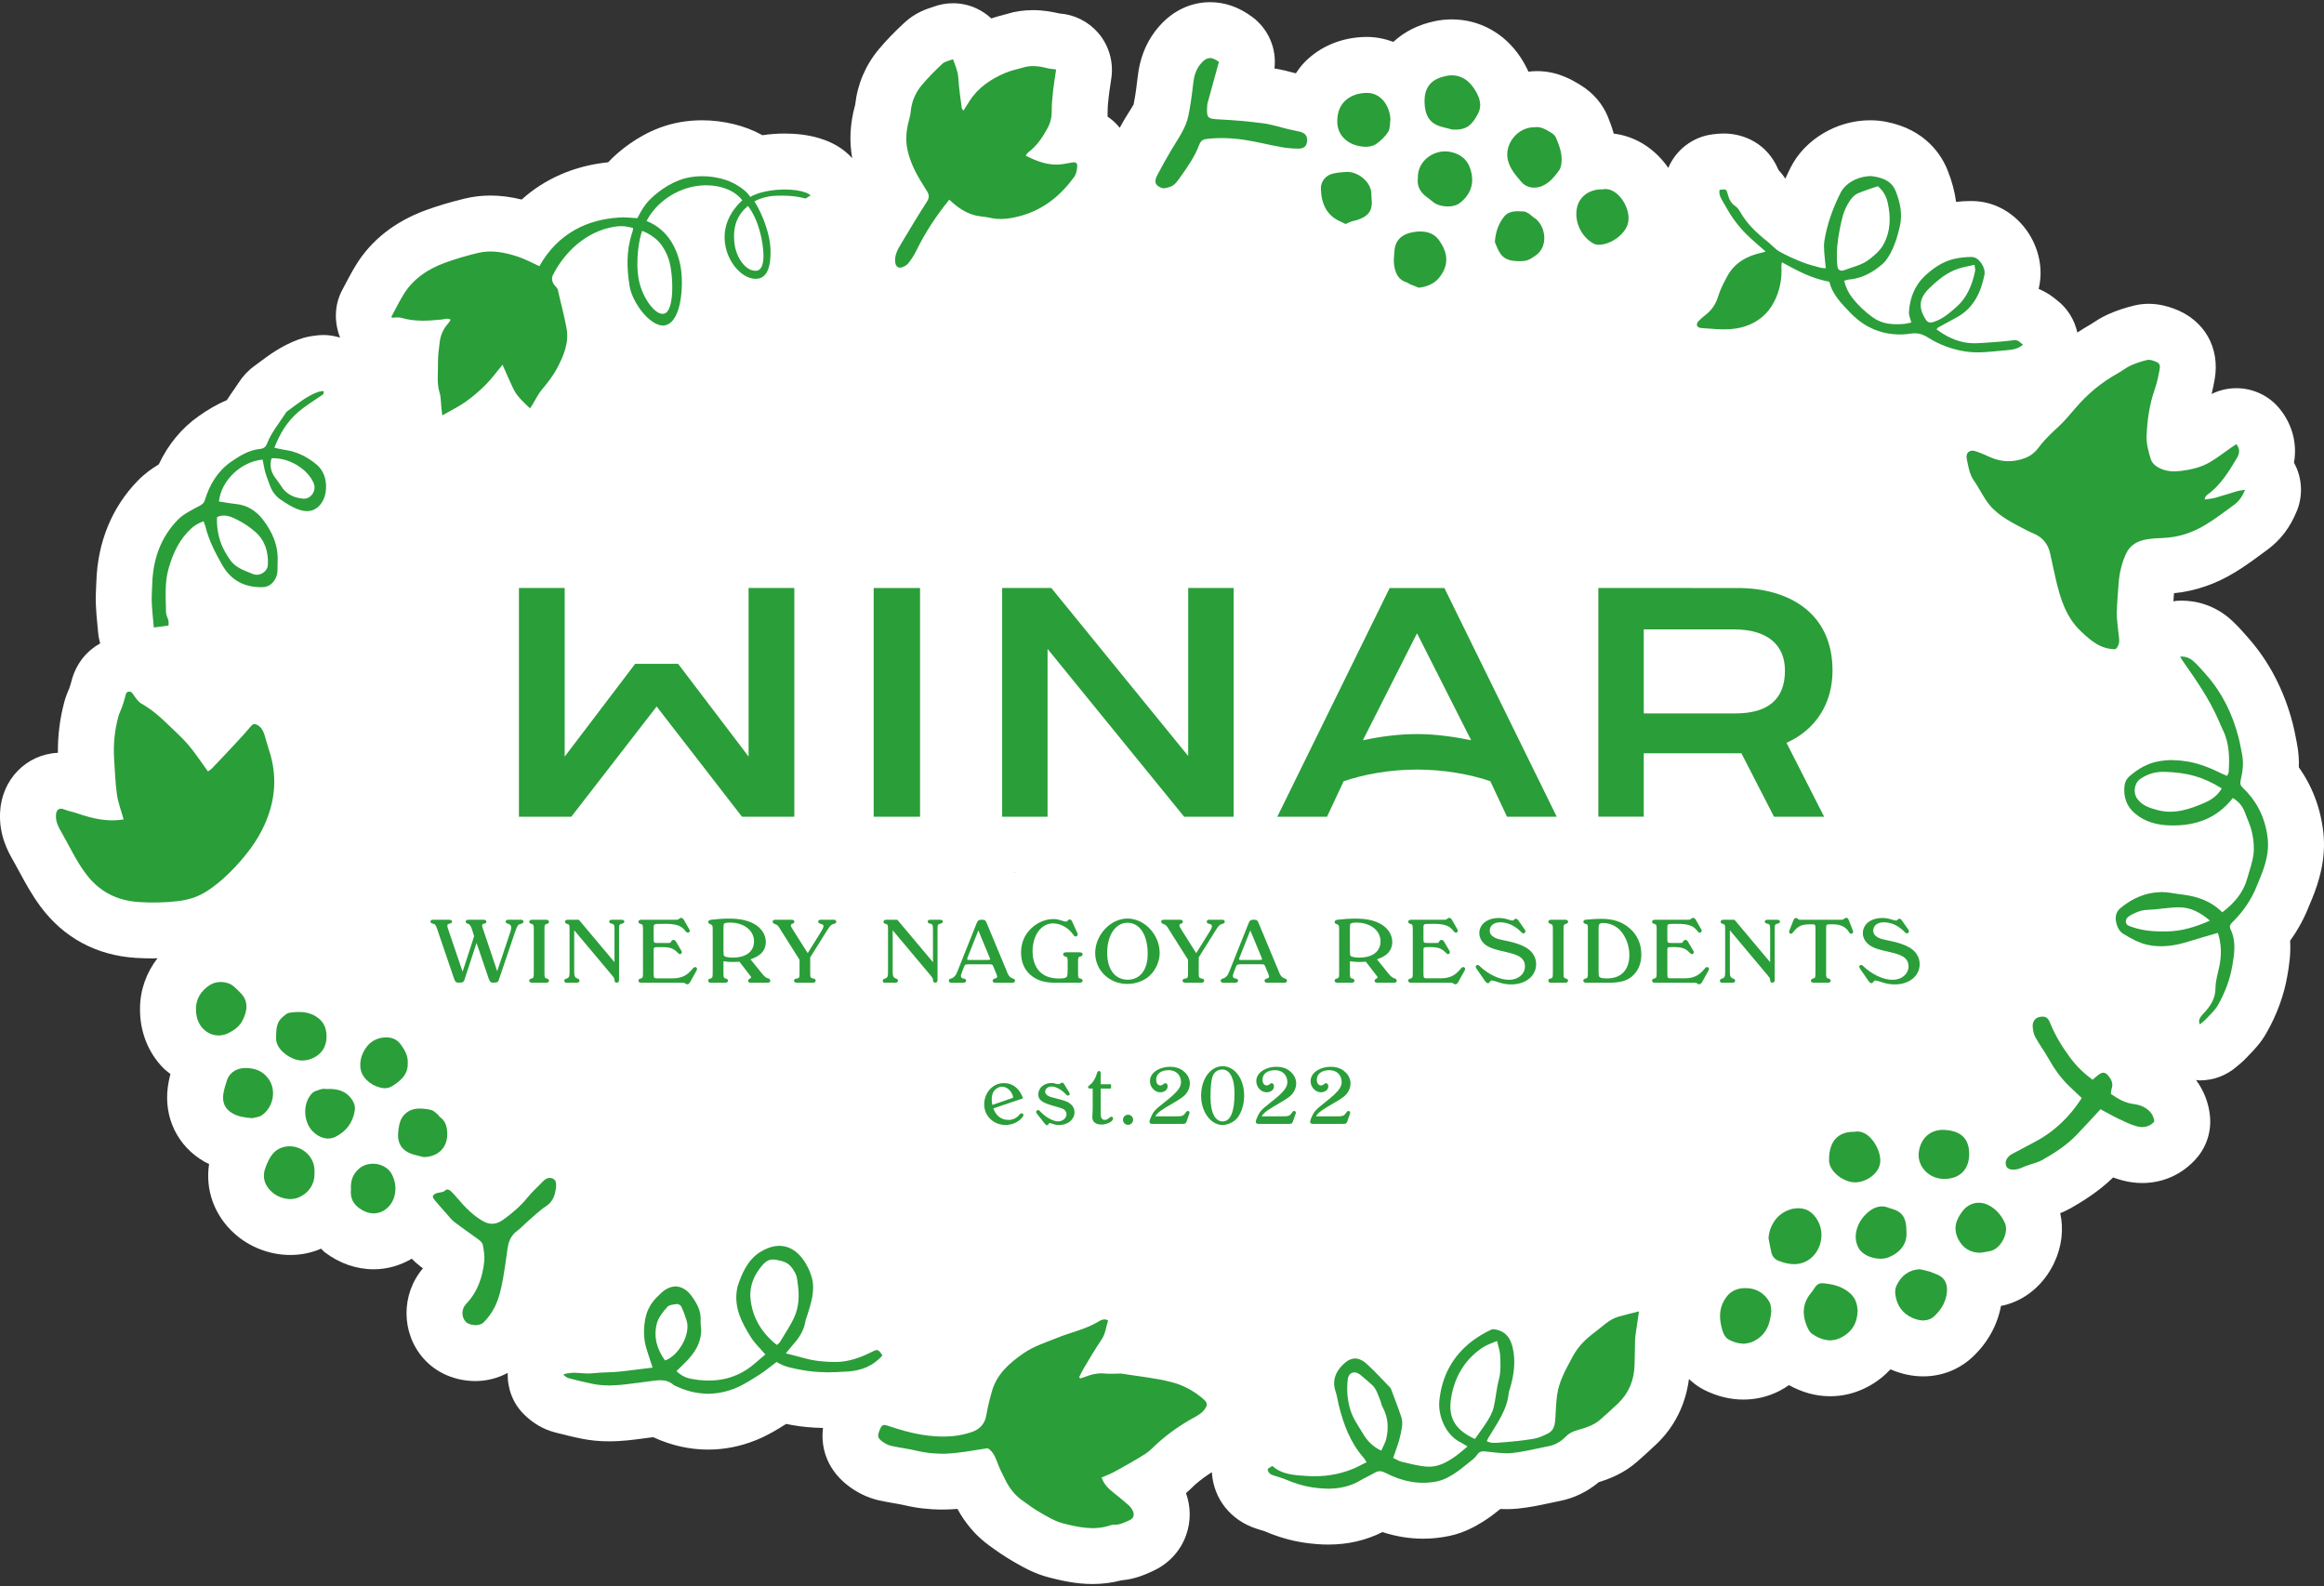 <?xml version="1.0" encoding="utf-8"?>
<!-- Generator: Adobe Illustrator 16.0.3, SVG Export Plug-In . SVG Version: 6.00 Build 0)  -->
<!DOCTYPE svg PUBLIC "-//W3C//DTD SVG 1.1//EN" "http://www.w3.org/Graphics/SVG/1.1/DTD/svg11.dtd">
<svg version="1.1" id="レイヤー_1" xmlns="http://www.w3.org/2000/svg" xmlns:xlink="http://www.w3.org/1999/xlink" x="0px"
	 y="0px" width="400px" height="273px" viewBox="0 0 400 273" enable-background="new 0 0 400 273" xml:space="preserve">
<rect x="0" y="0" width="400" height="273" fill="#333333" stroke="none"/>
<g>
	<path fill="#FFFFFF" d="M399.895,143.343c-0.449-4.17-1.895-8.006-4.228-11.279c0.049-1.268-0.033-2.66-0.329-4.138l-0.142-0.726
		c-0.177-0.923-0.36-1.848-0.596-2.754c-1.472-5.629-4.014-10.535-7.57-14.584l-0.232-0.264c-0.688-0.786-1.538-1.764-2.567-2.726
		c-3.101-2.891-6.47-3.497-8.753-3.497c-0.285,0-0.581,0.01-0.884,0.03c-0.173,0.009-0.337,0.078-0.51,0.099
		c0.02-0.217,0.022-0.429,0.042-0.646c0.019-0.255,0.037-0.509,0.056-0.764c3.699-0.367,7.256-1.597,10.599-3.658
		c1.861-1.146,3.549-2.397,5.043-3.506l0.465-0.343c2.253-1.664,3.908-3.85,5.05-6.681c1.097-2.718,0.888-5.762-0.505-8.273
		c0.568-3.203-0.24-6.48-2.378-9.176c-1.887-2.382-4.698-3.646-7.544-3.646c-1.444,0-2.904,0.326-4.256,0.996
		c0.235-0.954,0.4-1.81,0.52-2.477c0.978-5.484-1.767-10.276-6.993-12.203c-0.974-0.359-2.485-0.838-4.357-0.838
		c-0.861,0-1.715,0.103-2.535,0.303c-1.613,0.394-3.137,0.91-4.522,1.537c-1.16,0.524-2.044,1.115-2.636,1.505l-0.299,0.194
		c-0.779,0.431-1.535,0.914-2.284,1.406c-0.494-2.201-1.703-4.182-3.512-5.563c-1-0.846-2.052-1.494-3.152-1.952
		c0.037-0.161,0.075-0.324,0.105-0.487c0.703-3.449-0.27-7.247-2.603-10.152c-2.228-2.778-5.425-4.409-8.779-4.475l-0.411-0.007
		c-0.839,0-1.686,0.052-2.523,0.146c-0.232-1.765-0.716-3.571-1.461-5.436c-1.014-2.552-3.743-7.027-10.599-8.349
		c-0.887-0.173-1.808-0.259-2.736-0.259c-5.721,0-11.217,3.265-13.673,8.116c-0.321,0.646-0.629,1.288-0.913,1.927
		c-0.352-0.522-0.753-1.019-1.18-1.484c-1.917-4.594-5.986-6.282-9.415-6.282c-0.734,0-1.355,0.071-1.932,0.143
		c-3.441,0.432-6.313,2.681-7.634,5.784c-0.079-0.112-0.146-0.234-0.229-0.347c-2.329-3.173-5.608-5.142-9.146-5.56
		c-0.333-1.166-0.723-2.188-1.037-2.956c-0.876-2.132-2.479-4.013-4.507-5.284c-1.404-0.878-4.021-2.52-7.668-2.52
		c-0.318,0-0.637,0.013-0.958,0.041c-0.173,0.004-0.337,0.062-0.51,0.071c-0.378-0.833-0.831-1.681-1.419-2.561
		c-2.74-4.1-7.034-6.452-11.781-6.452c-0.943,0-1.895,0.095-2.838,0.288c-2.913,0.591-5.339,1.844-7.218,3.579
		c-1.431-0.522-2.95-0.845-4.564-0.845h-0.093c-4.171,0.034-7.96,1.595-10.678,4.408c-0.547,0.565-1.011,1.202-1.453,1.854
		l-0.138-0.037c-0.989-0.265-2.187-0.584-3.538-0.806c0.404-3.378-1.019-6.769-3.804-8.847c-2.269-1.697-4.722-2.557-7.286-2.557
		c-2.104,0-6.128,0.644-9.419,4.961c-1.69,2.226-2.683,4.807-3.032,7.886c-0.163,1.464-0.377,3.173-0.706,4.763
		c-0.069,0.146-0.578,0.958-0.949,1.552c-0.241,0.391-0.484,0.778-0.719,1.172c-0.255,0.425-0.47,0.852-0.717,1.28
		c-0.137-0.167-0.268-0.326-0.396-0.459c-0.515-0.556-1.089-1.05-1.703-1.469c0.021-0.361,0.026-0.725,0.022-1.088
		c-0.006-0.601,0.088-1.488,0.184-2.348c0.069-0.621,0.163-1.246,0.259-1.87c0.07-0.479,0.142-0.954,0.207-1.434
		c0.377-2.752-0.482-5.597-2.306-7.693c-1.692-1.939-4.105-3.138-6.658-3.31c-1.221-0.287-2.774-0.575-4.553-0.575
		c-1.569,0-3.105,0.227-4.565,0.68c-0.225,0.071-0.451,0.129-0.68,0.188c-0.53,0.142-1.188,0.314-1.919,0.56
		c-0.771-0.727-1.664-1.325-2.652-1.766c-1.251-0.565-2.595-0.846-3.937-0.846c-1.164,0-2.332,0.213-3.44,0.635
		c-1.103,0.346-3.054,0.979-4.908,2.697c-1.79,1.66-3.209,3.134-4.465,4.643c-2.256,2.71-3.641,5.986-4.021,9.494l-0.055,0.198
		c-0.84,3.1-0.982,6.123-0.458,8.996c-3.132-3.494-8.029-4.237-11.606-4.237c-1.28,0-2.573,0.093-3.854,0.288l-0.063-0.038
		c-2.871-1.609-6.632-2.534-10.311-2.534c-2.598,0-5.084,0.441-7.383,1.318c-3.732,1.417-6.86,3.861-8.796,5.913
		c-5.792,0.592-10.868,2.802-14.878,6.411c-1.896-0.468-3.648-0.688-5.384-0.688c-1.491,0-2.965,0.174-4.378,0.513
		c-2.466,0.592-4.671,1.25-6.748,2.01c-5.351,1.968-9.412,5.171-12.064,9.521c-0.7,1.152-1.292,2.281-1.816,3.279l-0.505,0.958
		c-1.355,2.52-1.393,5.543-0.356,8.175c-0.913-0.286-1.867-0.455-2.855-0.455c-0.483,0-0.976,0.038-1.472,0.114
		c-0.575,0.069-1.614,0.204-2.842,0.659c-2.931,1.084-5.153,2.742-6.772,3.953l-0.826,0.616c-1.071,0.77-1.984,1.748-2.718,2.903
		c-0.26,0.41-0.536,0.797-0.807,1.185c-0.378,0.543-0.792,1.139-1.209,1.79c-1.844,0.758-3.42,1.752-4.805,2.72
		c-2.945,2.056-5.292,4.898-6.906,8.328c-1.147,0.685-2.411,1.576-3.607,2.802c-4.448,4.559-6.917,10.571-7.134,17.387l-0.038,0.818
		c-0.045,0.876-0.095,1.967-0.045,3.165c0.047,1.172,0.155,2.344,0.271,3.522l0.112,1.206c0.058,0.651,0.18,1.286,0.363,1.903
		c-2.203,1.227-4.201,3.377-5.013,6.743c-0.095,0.388-0.23,0.747-0.352,1.106l-0.019,0.015c-0.196,0.46-0.531,1.239-0.793,2.22
		c-0.768,2.85-1.138,5.788-1.104,8.75c-5.427,0.258-9.665,4.567-9.953,10.229c-0.208,4.024,1.428,6.878,2.308,8.412
		c0.357,0.622,0.691,1.243,1.022,1.864c0.986,1.827,2.102,3.895,3.645,5.976c3.974,5.357,9.651,8.408,16.424,8.816
		c1.009,0.061,2.018,0.09,3.023,0.09c0.227,0,0.443-0.033,0.672-0.037c-1.906,2.467-2.989,5.458-3.008,8.607
		c-0.058,3.949,1.361,7.6,3.997,10.288c0.376,0.385,0.818,0.696,1.239,1.033c-0.176,0.674-0.335,1.393-0.444,2.179
		c-0.732,5.335,1.69,10.295,6.324,12.935c0.26,0.149,0.517,0.243,0.773,0.371c-0.678,4.421,0.863,8.835,4.388,12.002
		c2.592,2.329,6.087,3.662,9.583,3.662c1.853,0,3.633-0.363,5.286-1.078l0.011-0.008c0.225,0.194,0.392,0.431,0.635,0.614
		c2.531,1.92,5.443,2.935,8.428,2.935c2.351,0,4.588-0.67,6.55-1.819c0.408,0.419,0.891,0.869,1.471,1.314
		c0.15,0.116,0.3,0.231,0.453,0.344c-3.8,4.455-3.781,11.168,0.143,15.563c2.168,2.438,5.415,3.834,8.896,3.834
		c2.008,0,3.882-0.517,5.55-1.396c-0.075,2.624,0.867,5.2,2.761,7.091c1.576,1.572,3.395,2.632,5.4,3.148
		c1.433,0.367,2.971,0.756,4.618,1.086c1.496,0.299,3.02,0.445,4.663,0.445c2.235,0,4.253-0.273,6.035-0.513
		c0.521-0.067,1.041-0.139,1.56-0.202l0.099,0.045c3.029,1.385,6.182,2.093,9.359,2.093c2.766,0,5.516-0.535,8.175-1.599
		c2.106-0.839,3.845-1.932,5.251-2.819c0.255,0.049,0.5,0.094,0.727,0.135l0.284,0.057c1.668,0.311,3.444,0.456,5.337,0.501
		c-0.476,3.901,1.076,7.533,4.5,10.071c1.558,1.16,3.334,1.984,5.122,2.389c0.858,0.19,1.72,0.344,2.587,0.494
		c0.601,0.101,1.201,0.202,1.793,0.337c2.095,0.501,4.289,0.752,6.518,0.752c0.855,0,1.735-0.037,2.619-0.112
		c1.385,2.542,3.191,4.631,5.369,6.227c1.215,0.891,2.652,1.916,4.32,2.867l0.254,0.15c1.415,0.809,3.358,1.924,5.822,2.553
		c2.126,0.547,4.641,1.131,7.51,1.131c1.705,0,3.367-0.217,4.957-0.637c2.301-0.194,4.024-0.98,5.011-1.422l0.23-0.105
		c2.806-1.228,4.9-3.455,5.893-6.264c0.831-2.344,0.813-4.859-0.026-7.222c0.468-0.396,0.85-0.771,1.164-1.07
		c0.113-0.112,0.229-0.229,0.345-0.333c0.921-0.82,1.921-1.539,2.954-2.205c0.004,0.048-0.012,0.09-0.004,0.135
		c0.314,4.478,3.234,8.146,7.607,9.576l0.801,0.255c0.218,0.063,0.428,0.12,0.637,0.198c2.336,0.996,4.583,1.644,6.836,1.977
		c1.476,0.217,2.838,0.326,4.156,0.326c3.377,0,6.499-0.727,9.314-2.149c2.313,0.757,4.657,1.139,7.009,1.139
		c1.513,0,3.036-0.165,4.53-0.479c2.467-0.524,4.429-1.625,5.69-2.407c1.213-0.753,2.231-1.55,3.069-2.228
		c0.345,0.019,0.696,0.029,1.056,0.029c0.674,0,1.348-0.033,2.015-0.104c2.007-0.202,3.834-0.599,5.451-0.943
		c0.562-0.12,1.123-0.243,1.685-0.355c2.448-0.476,4.755-1.591,6.738-3.246c1.902-0.592,4.362-1.535,6.68-3.594
		c1.156-1.026,2.257-2.007,3.316-3.029c3.115-2.995,4.946-6.825,5.519-11.119c0.779,0.723,1.621,1.363,2.599,1.854
		c2.216,1.115,4.492,1.677,6.772,1.677c2.168,0,4.253-0.501,6.195-1.489c0.539-0.273,1.094-0.618,1.655-0.996
		c2.258,1.25,4.62,1.913,7.061,1.913c2.262,0,4.44-0.547,6.484-1.629c1.521-0.801,2.815-1.827,3.924-3.003l0.015,0.008
		c1.854,0.798,3.744,1.202,5.623,1.202c3.213,0,6.253-1.206,8.559-3.403c2.599-2.471,4.201-5.466,4.822-8.724
		c0.168-0.033,0.337-0.063,0.506-0.104c3.71-0.898,6.854-3.549,8.629-7.274c1.333-2.789,1.678-5.803,1.056-8.584
		c0.539-0.221,1.094-0.457,1.692-0.794c2.148-1.217,4.896-2.905,7.42-5.35c0.469,0.168,0.963,0.333,1.494,0.476
		c1.153,0.317,2.336,0.479,3.504,0.479c3.624,0,6.93-1.505,9.322-4.227c1.76-2.007,2.605-4.653,2.344-7.308
		c-0.232-2.299-1.07-4.399-2.393-6.192c0.221,0.015,0.445,0.063,0.67,0.063c2.307,0,4.557-0.831,6.324-2.374l0.183-0.149
		c0.39-0.322,0.981-0.813,1.633-1.516l0.367-0.386c0.771-0.794,1.946-1.992,2.927-3.718c1.82-3.187,3.037-6.519,3.617-9.91
		c0.262-1.513,0.613-3.602,0.472-5.994c1.337-1.853,2.422-3.845,3.249-5.96l0.255-0.61l0.308-0.737
		C399.042,151.98,400.389,147.981,399.895,143.343z M297.883,222.469l0.004,0.015c-0.255,0.195-0.51,0.423-0.727,0.716
		C297.377,222.906,297.622,222.667,297.883,222.469z M333.46,194.645c0.322-0.067,0.606-0.188,0.966-0.188h0.135
		C334.15,194.45,333.82,194.563,333.46,194.645z M332.39,195.016v-0.012c0.123-0.067,0.217-0.168,0.352-0.225
		C332.607,194.836,332.517,194.944,332.39,195.016z M321.076,195.169l-0.06-0.041l0.06,0.033V195.169z M319.211,194.787
		c0.165-0.03,0.326-0.049,0.487-0.049c0.067,0,0.131,0.026,0.198,0.033C319.672,194.749,319.444,194.742,319.211,194.787z
		 M319.211,194.787c-0.272,0-0.494,0.037-0.737,0.06c0.198-0.022,0.378-0.06,0.603-0.06H319.211z M308.572,208.107
		c-0.143,0.03-0.292,0.03-0.435,0.075c0.139-0.038,0.267-0.083,0.404-0.112L308.572,208.107z M351.035,175.031
		c0.209-0.042,0.396-0.064,0.561-0.064l0.023,0.008C351.446,174.975,351.251,174.989,351.035,175.031z M352.254,175.177
		c0.045,0.034,0.09,0.075,0.128,0.112C352.341,175.252,352.299,175.211,352.254,175.177z M361.442,184.806
		c0.194-0.119,0.39-0.18,0.569-0.18c0.037,0,0.067,0.022,0.104,0.022C361.899,184.626,361.681,184.664,361.442,184.806z
		 M372.063,153.553c0.659,0,1.341,0.06,2.041,0.194c-0.798-0.149-1.562-0.188-2.311-0.172
		C371.883,153.575,371.969,153.553,372.063,153.553z M374.014,142.066c-0.146,0-0.289,0-0.438-0.004
		c0.352,0.008,0.696-0.007,1.041-0.019C374.415,142.048,374.219,142.066,374.014,142.066z M371.752,130.986
		c0.686-0.104,1.374-0.157,2.07-0.157c0.063,0,0.124,0.02,0.188,0.02C373.253,130.837,372.498,130.871,371.752,130.986z
		 M372.371,162.814c-0.143,0.008-0.281,0.038-0.42,0.038c-0.074,0-0.143-0.02-0.217-0.02
		C371.947,162.837,372.157,162.822,372.371,162.814z M375.478,113.003c0.299,0,0.531,0.092,0.782,0.163
		c-0.318-0.088-0.629-0.184-1.022-0.155C375.32,113.003,375.403,113.003,375.478,113.003z M328.953,57.407
		c-0.677,0.102-1.34,0.152-1.991,0.152c-0.188,0-0.359-0.043-0.547-0.055C327.242,57.542,328.081,57.539,328.953,57.407z
		 M340.386,60.646c-0.041,0-0.082-0.01-0.123-0.01c0.191,0.004,0.382-0.01,0.573-0.013
		C340.686,60.627,340.537,60.646,340.386,60.646z M340.065,77.667c-0.247-0.076-0.464-0.094-0.667-0.08
		c0.03-0.004,0.053-0.017,0.083-0.017C339.661,77.57,339.855,77.6,340.065,77.667z M369.566,61.947
		c0.079-0.018,0.169-0.026,0.259-0.026c0.052,0,0.108,0.033,0.164,0.035C369.847,61.943,369.697,61.917,369.566,61.947z
		 M364.119,111.719h-0.112c-0.355,0-0.662-0.092-0.984-0.147C363.381,111.635,363.726,111.727,364.119,111.719z M346.617,58.552
		c0.063-0.008,0.123-0.012,0.18-0.012c0.037,0,0.053,0.024,0.082,0.028C346.789,58.561,346.714,58.538,346.617,58.552z
		 M339.421,44.233c-0.132-0.004-0.263,0.017-0.401,0.017c0.057,0,0.116-0.021,0.177-0.021
		C339.271,44.229,339.346,44.229,339.421,44.233z M322.791,30.413c-0.441-0.085-0.913-0.061-1.389-0.021
		c0.161-0.014,0.318-0.064,0.476-0.064C322.192,30.328,322.499,30.358,322.791,30.413z M297.175,32.859
		c-0.022-0.041-0.052-0.071-0.082-0.1C297.116,32.784,297.153,32.826,297.175,32.859z M296.734,32.622
		c-0.03,0-0.045-0.014-0.075-0.014l0.038-0.004C296.715,32.604,296.715,32.622,296.734,32.622z M296.899,56.67
		c-0.061,0-0.128,0.014-0.191,0.014c-0.131,0-0.262-0.018-0.393-0.021C296.509,56.666,296.704,56.674,296.899,56.67z
		 M199.904,32.326c0.196,0.074,0.438,0.062,0.684,0.026c-0.096,0.015-0.191,0.041-0.283,0.041
		C200.162,32.394,200.027,32.373,199.904,32.326z M277.491,32.845c-0.045-0.019-0.094-0.034-0.143-0.055l0.008-0.017
		C277.401,32.794,277.446,32.826,277.491,32.845z M259.109,44.462c0.531,0.307,1.25,0.474,2.275,0.484
		c0.225,0.002,0.383-0.013,0.555-0.024c-0.127,0.012-0.236,0.024-0.39,0.024h-0.165C260.359,44.936,259.64,44.769,259.109,44.462z
		 M264.773,21.899c-0.198-0.021-0.393-0.034-0.596,0c-0.138-0.004-0.27,0.03-0.404,0.041l0.008-0.008
		c0.098-0.005,0.188-0.033,0.284-0.033h0.112c0.124-0.021,0.248-0.03,0.367-0.03C264.624,21.869,264.698,21.892,264.773,21.899z
		 M249.876,12.967c0.09,0,0.168,0.028,0.254,0.031c-0.381-0.021-0.771-0.021-1.175,0.064
		C249.27,12.998,249.577,12.967,249.876,12.967z M235.223,15.986h0.033c0.143,0,0.267,0.033,0.404,0.048
		C235.515,16.02,235.376,15.986,235.223,15.986z M208.267,10.003c0.128,0,0.27,0.057,0.404,0.09
		c-0.172-0.043-0.344-0.067-0.501-0.056C208.204,10.033,208.234,10.003,208.267,10.003z M184.85,27.942l0.017,0.005
		c-0.123-0.004-0.255,0.008-0.421,0.034C184.597,27.955,184.734,27.942,184.85,27.942z M181.757,12.016
		c-0.004-0.051-0.078-0.11-0.053-0.077l-0.007-0.011C181.708,11.928,181.757,11.977,181.757,12.016z M178.006,11.393
		c-0.128-0.004-0.259,0-0.386,0.002c0.053,0,0.108-0.022,0.161-0.022C177.857,11.372,177.931,11.389,178.006,11.393z
		 M172.583,37.651c-0.11,0.002-0.223,0.03-0.339,0.03c-0.062,0-0.122-0.021-0.18-0.021
		C172.237,37.665,172.412,37.657,172.583,37.651z M108.266,39.082c0.245,0.052,0.468,0.108,0.688,0.155
		C108.738,39.192,108.508,39.134,108.266,39.082z M111.428,51.823c-0.081-0.129-0.159-0.252-0.238-0.387
		C111.269,51.571,111.351,51.698,111.428,51.823z M114.584,55.961c-0.157,0.043-0.32,0.063-0.483,0.063
		c-0.08,0-0.168-0.041-0.251-0.051C114.101,56.004,114.352,56.024,114.584,55.961z M125.816,32.927c0.18,0.1,0.363,0.18,0.529,0.288
		C126.179,33.106,125.992,33.022,125.816,32.927z M127.462,46.895c-0.166-0.138-0.319-0.295-0.479-0.458
		C127.139,46.598,127.3,46.76,127.462,46.895z M130.496,47.954c-0.146,0.024-0.292,0.034-0.442,0.034
		c-0.099,0-0.196-0.034-0.296-0.043C130.005,47.97,130.253,47.996,130.496,47.954z M136.443,32.686
		c0.11,0.011,0.223,0.017,0.329,0.031L136.443,32.686z M138.812,33.209c0.067,0.03,0.129,0.055,0.191,0.085
		C138.941,33.268,138.875,33.235,138.812,33.209z M135.284,32.624c-0.088-0.002-0.174-0.006-0.266-0.006l0.058-0.008
		C135.151,32.61,135.212,32.622,135.284,32.624z M123.76,30.665c0.159,0.038,0.309,0.071,0.462,0.113
		C124.069,30.736,123.917,30.699,123.76,30.665z M120.863,30.328l-0.064,0.004l0.051-0.004H120.863z M107.218,37.419
		c0.159,0,0.322,0.021,0.478,0.024c-0.369-0.009-0.736-0.027-1.12-0.007C106.793,37.427,107.006,37.419,107.218,37.419z
		 M84.81,43.325c-0.188-0.006-0.375-0.026-0.564-0.022c0.055,0,0.109-0.017,0.163-0.017C84.543,43.286,84.673,43.319,84.81,43.325z
		 M73.039,55.175c-0.082,0-0.168,0.019-0.254,0.019l-0.094-0.008C72.807,55.186,72.923,55.178,73.039,55.175z M94.562,202.742
		c0.022,0,0.041-0.019,0.065-0.019l0.017,0.008C94.619,202.731,94.59,202.742,94.562,202.742z M37.418,169.082
		c0.198-0.03,0.388-0.075,0.588-0.075c0.032,0,0.065,0.012,0.095,0.016C37.872,169.015,37.647,169.045,37.418,169.082z
		 M174.713,150.19l-0.099,0.045l-0.088-0.045H174.713z M66.115,178.554c0.125-0.011,0.251-0.015,0.378-0.015
		c0.077,0,0.151,0.015,0.23,0.019C66.523,178.546,66.319,178.539,66.115,178.554z M51.969,174.211l0.004-0.015
		c0.138,0.011,0.281,0.015,0.421,0.037C52.253,174.211,52.111,174.222,51.969,174.211z M44.324,124.789
		c-0.204-0.12-0.384-0.175-0.56-0.155c0.017-0.004,0.03-0.016,0.047-0.016C43.974,124.618,44.141,124.681,44.324,124.789z
		 M22.208,119.034l0.071-0.002c0.137,0,0.211,0.071,0.3,0.128C22.477,119.093,22.377,119.018,22.208,119.034z M45.322,98.522
		c-0.079,0.058-0.152,0.103-0.234,0.146C45.17,98.625,45.247,98.576,45.322,98.522z M44.579,98.844
		c-0.092,0.021-0.17,0.045-0.262,0.053C44.404,98.889,44.491,98.863,44.579,98.844z M45.08,101.063h-0.071
		c-0.406,0-0.768-0.079-1.147-0.122C44.262,100.987,44.65,101.066,45.08,101.063z M53.663,87.841
		c-0.264,0.079-0.539,0.124-0.831,0.124c-0.045,0-0.099-0.03-0.142-0.03C53.029,87.946,53.362,87.931,53.663,87.841z
		 M10.517,139.188c-0.034,0-0.056,0.019-0.092,0.022c0.028-0.004,0.036-0.03,0.062-0.03L10.517,139.188z M23.995,155.252
		c0.926,0.057,1.853,0.063,2.778,0.057c-0.108,0-0.221,0.019-0.333,0.019C25.624,155.327,24.809,155.301,23.995,155.252z
		 M49.689,206.318c0.133,0.003,0.262,0.029,0.391,0.022c-0.042,0-0.079,0.022-0.118,0.022
		C49.871,206.363,49.782,206.318,49.689,206.318z M48.127,205.955c0.137,0.06,0.271,0.101,0.41,0.146
		C48.395,206.048,48.266,206.015,48.127,205.955z M64.118,208.789c0.123,0.007,0.241,0.015,0.357,0.015
		c-0.055,0-0.1,0.026-0.153,0.026C64.257,208.83,64.187,208.796,64.118,208.789z M81.119,227.946
		c-0.1-0.026-0.201-0.026-0.296-0.064C80.914,227.916,81.023,227.92,81.119,227.946z M81.744,228.047
		c0.186,0.008,0.366-0.019,0.546-0.053c-0.153,0.03-0.299,0.071-0.456,0.071C81.803,228.065,81.773,228.051,81.744,228.047z
		 M192.521,236.403c0.112,0,0.225-0.015,0.337-0.015c0.047,0,0.098,0.003,0.146,0.011
		C192.847,236.373,192.68,236.403,192.521,236.403z M190.351,236.396c-0.466-0.045-0.917-0.015-1.366,0.03
		c0.218-0.022,0.429-0.063,0.646-0.063C189.869,236.362,190.11,236.373,190.351,236.396z M189.985,227.1
		c0.037-0.004,0.071-0.022,0.112-0.022c0.017,0,0.033,0.012,0.047,0.012C190.089,227.089,190.039,227.096,189.985,227.1z
		 M151.701,245.542c0.033-0.049,0.082-0.079,0.119-0.112C151.779,245.467,151.738,245.493,151.701,245.542z M152.204,245.242
		c0.026,0,0.081,0.026,0.112,0.026c-0.069-0.007-0.125,0-0.184,0.008C152.159,245.276,152.172,245.242,152.204,245.242z
		 M142.585,236.175c-0.078,0-0.156-0.011-0.235-0.011c0.212,0,0.421,0,0.633-0.008C142.85,236.164,142.717,236.175,142.585,236.175z
		 M150.015,232.682c0.234-0.112,0.42-0.19,0.575-0.247C150.431,232.487,150.253,232.565,150.015,232.682z M150.729,232.401
		c0.062-0.012,0.133-0.041,0.187-0.041c0.024,0,0.042,0.029,0.063,0.029C150.903,232.383,150.821,232.383,150.729,232.401z
		 M133.878,214.457c0.08-0.004,0.172-0.041,0.254-0.041c0.067,0,0.126,0.029,0.189,0.033
		C134.175,214.442,134.028,214.449,133.878,214.457z M115.464,221.607c0.268-0.074,0.535-0.194,0.805-0.194
		c0.047,0,0.094,0.019,0.143,0.022C116.098,221.421,115.779,221.514,115.464,221.607z M98.445,236.291
		c0.115-0.008,0.229-0.022,0.344-0.022c0.152,0,0.302,0.011,0.455,0.019C98.974,236.276,98.71,236.276,98.445,236.291z
		 M104.67,238.425c0.243,0,0.488-0.022,0.733-0.029c-0.194,0.007-0.383,0.041-0.578,0.041
		C104.775,238.437,104.725,238.425,104.67,238.425z M121.658,239.836c0.534,0.012,1.067-0.048,1.601-0.108
		c-0.458,0.053-0.921,0.135-1.38,0.135C121.804,239.862,121.733,239.836,121.658,239.836z M164.48,250.054
		c-0.77,0.082-1.541,0.127-2.309,0.127c-0.217,0-0.434-0.03-0.653-0.037C162.505,250.177,163.492,250.158,164.48,250.054z
		 M187.59,262.947c0.376,0.015,0.751,0.022,1.127-0.004c-0.217,0.015-0.435,0.053-0.651,0.053
		C187.905,262.996,187.75,262.954,187.59,262.947z M191.77,262.4c0.367,0.022,0.704-0.075,1.039-0.172
		c-0.288,0.082-0.567,0.18-0.876,0.18C191.878,262.408,191.825,262.404,191.77,262.4z M256.623,228.859
		c0.12-0.056,0.27-0.082,0.431-0.082c0.049,0,0.104,0.033,0.157,0.033C256.998,228.796,256.78,228.784,256.623,228.859z
		 M232.505,236.456c0.142-0.112,0.295-0.18,0.479-0.202C232.804,236.276,232.647,236.344,232.505,236.456z M233.186,233.82
		l0.045-0.008c0.21,0,0.423,0.09,0.633,0.149C233.635,233.895,233.411,233.82,233.186,233.82z M228.334,256.175
		c0.576,0.015,1.153,0.011,1.722-0.049c-0.472,0.049-0.95,0.075-1.43,0.075C228.529,256.201,228.431,256.178,228.334,256.175z
		 M243.017,255.021c0.667,0.108,1.341,0.165,2.019,0.161c-0.026,0-0.057,0.007-0.086,0.007
		C244.298,255.189,243.654,255.122,243.017,255.021z M254.792,249.899c0.161-0.07,0.341-0.112,0.54-0.112
		C255.132,249.787,254.96,249.825,254.792,249.899z M259.295,250.105c-0.314,0-0.629-0.033-0.943-0.052
		c0.659,0.045,1.318,0.067,1.97,0C259.981,250.091,259.64,250.105,259.295,250.105z M299.901,231.222
		c0.214,0.012,0.427,0,0.641-0.03c-0.153,0.022-0.314,0.061-0.472,0.061C300.013,231.252,299.958,231.229,299.901,231.222z
		 M314.708,230.619c0.236,0.019,0.469,0.026,0.7,0c-0.142,0.019-0.284,0.056-0.427,0.056
		C314.891,230.675,314.801,230.627,314.708,230.619z M330.465,227.186c0.214,0.03,0.427,0.057,0.629,0.053
		c-0.022,0-0.045,0.015-0.067,0.015C330.84,227.253,330.657,227.212,330.465,227.186z M368.653,193.963
		c0.063,0.004,0.123-0.015,0.19-0.015c-0.045,0-0.086,0.026-0.135,0.026L368.653,193.963z"/>
	<path fill="#2A9E39" d="M364.119,111.719c-2.564,0.045-4.286-1.493-5.964-3.071c-2.583-2.446-3.563-5.692-4.331-9.021
		c-0.337-1.455-0.633-2.919-0.959-4.371c-0.348-1.556-1.209-2.697-2.685-3.36c-0.404-0.18-0.815-0.348-1.213-0.554
		c-2.336-1.243-4.807-2.355-6.536-4.437c-1.041-1.256-1.715-2.808-2.666-4.152c-0.797-1.134-0.97-2.442-1.243-3.719
		c-0.239-1.118,0.457-1.715,1.539-1.363c0.88,0.283,1.722,0.68,2.572,1.05c1.946,0.849,3.904,0.859,5.893,0.122
		c1.029-0.384,1.812-1.06,2.44-1.919c0.963-1.31,2.149-2.391,3.332-3.494c1.03-0.957,1.947-2.045,2.86-3.121
		c2.104-2.48,4.553-4.521,7.401-6.089c0.738-0.408,1.404-0.968,2.172-1.314c0.906-0.408,1.868-0.721,2.838-0.954
		c0.39-0.096,0.876,0.062,1.28,0.211c0.831,0.308,1.015,0.556,0.847,1.482c-0.203,1.149-0.457,2.303-0.839,3.403
		c-0.914,2.615-1.296,5.305-1.39,8.061c-0.041,1.331,0.326,2.561,0.678,3.789c0.255,0.893,1.008,1.458,1.854,1.806
		c1.104,0.449,2.228,0.494,3.434,0.337c1.744-0.227,3.422-0.613,4.927-1.493c1.28-0.745,2.44-1.68,3.661-2.52
		c0.288-0.2,0.588-0.384,0.898-0.586c0.678,0.86,0.554,1.613,0.082,2.409c-1.415,2.36-2.834,4.709-5.144,6.348
		c-0.202,0.146-0.337,0.387-0.4,0.776c0.614-0.097,1.246-0.142,1.846-0.309c1.28-0.352,2.546-0.78,3.822-1.155
		c0.355-0.101,0.729-0.121,1.288-0.209c-0.469,1.16-1.053,1.959-1.846,2.547c-1.588,1.172-3.164,2.362-4.837,3.396
		c-2.254,1.39-4.718,2.239-7.402,2.337c-0.962,0.033-1.936,0.09-2.886,0.251c-1.588,0.27-2.868,0.995-3.561,2.563
		c-0.727,1.644-1.127,3.357-1.239,5.146c-0.104,1.649-0.281,3.3-0.308,4.951c-0.015,1.101,0.18,2.201,0.273,3.304
		C364.696,109.815,365.055,110.888,364.119,111.719z"/>
	<path fill="#2A9E39" d="M190.722,227.246c-0.373,1.149-0.435,2.291-1.127,3.306c-1.093,1.591-2.059,3.275-3.057,4.931
		c-0.3,0.494-0.537,1.025-0.802,1.542c0.067,0.067,0.135,0.139,0.204,0.206c0.359-0.116,0.73-0.221,1.08-0.359
		c1.073-0.427,2.17-0.584,3.325-0.472c0.721,0.067,1.446,0.012,2.173,0.004c0.159,0,0.326-0.03,0.483,0
		c2.865,0.457,5.772,0.741,8.579,1.449c2.044,0.517,3.976,1.546,5.607,2.991c0.689,0.606,0.667,1.018,0.105,1.767
		c-0.487,0.651-1.153,1.011-1.85,1.393c-2.239,1.221-4.313,2.688-6.219,4.388c-0.688,0.618-1.321,1.341-2.089,1.827
		c-1.698,1.075-3.454,2.052-5.21,3.018c-0.733,0.412-1.531,0.696-2.319,1.045c0.375,1.134,1.131,1.883,1.99,2.568
		c0.884,0.7,1.76,1.415,2.609,2.16c0.296,0.254,0.56,0.588,0.739,0.936c0.378,0.733,0.195,1.37-0.55,1.7
		c-0.835,0.366-1.664,0.815-2.632,0.76c-0.193-0.012-0.408,0.026-0.594,0.094c-2.785,0.954-5.537,0.359-8.227-0.33
		c-1.3-0.329-2.517-1.063-3.695-1.736c-1.188-0.674-2.307-1.476-3.407-2.284c-1.192-0.865-2.058-1.995-2.744-3.324
		c-0.575-1.116-1.117-2.224-1.544-3.407c-0.328-0.898-0.813-1.767-1.571-2.172c-1.932,0.293-3.712,0.622-5.505,0.81
		c-2.211,0.235-4.414,0.157-6.603-0.359c-1.486-0.356-3.012-0.532-4.502-0.865c-0.527-0.116-1.046-0.4-1.488-0.723
		c-0.831-0.618-0.887-0.936-0.525-1.864c0.427-1.131,0.614-1.16,1.761-0.771c3.54,1.202,7.153,2.029,10.919,1.682
		c1.118-0.102,2.247-0.356,3.306-0.727c1.32-0.468,2.18-1.404,2.425-2.895c0.229-1.385,0.578-2.755,0.964-4.11
		c0.85-2.977,3.034-4.859,5.46-6.537c1.749-1.209,3.759-1.823,5.694-2.613c2.352-0.962,4.879-1.46,7.091-2.777
		C189.466,227.208,190.022,226.871,190.722,227.246z"/>
	<path fill="#2A9E39" d="M21.279,141.029c-0.402-1.448-0.934-2.824-1.142-4.239c-0.292-1.992-0.35-4.018-0.489-6.028
		c-0.17-2.52,0.063-5.005,0.723-7.444c0.142-0.543,0.421-1.046,0.608-1.578c0.225-0.642,0.442-1.291,0.604-1.95
		c0.092-0.38,0.146-0.713,0.622-0.755c0.455-0.035,0.58,0.294,0.801,0.596c0.394,0.539,0.798,1.164,1.355,1.48
		c1.636,0.925,3.046,2.111,4.378,3.413c1.239,1.213,2.553,2.364,3.676,3.674c1.192,1.396,2.194,2.956,3.374,4.565
		c0.146-0.106,0.451-0.268,0.679-0.507c1.339-1.391,2.666-2.795,3.98-4.21c0.93-1.001,1.864-2.001,2.731-3.053
		c0.376-0.463,0.717-0.453,1.142-0.204c0.711,0.413,1.035,1.097,1.256,1.854c0.234,0.811,0.455,1.627,0.719,2.428
		c1.471,4.428,1.129,8.718-0.805,12.954c-1.209,2.65-2.909,4.9-4.867,7.02c-1.486,1.617-3.092,3.055-4.919,4.268
		c-1.587,1.057-3.343,1.584-5.204,1.79c-2.164,0.247-4.337,0.28-6.506,0.149c-3.833-0.229-6.928-1.774-9.272-4.941
		c-1.606-2.164-2.718-4.571-4.037-6.878c-0.567-0.988-1.118-1.938-1.058-3.148c0.053-0.999,0.605-1.344,1.554-0.932
		c0.505,0.217,1.065,0.299,1.599,0.464c0.616,0.188,1.219,0.412,1.834,0.592C16.762,141.045,18.935,141.423,21.279,141.029z"/>
	<path fill="#2A9E39" d="M109.693,37.549c0.333-0.584,0.733-1.478,1.542-2.507c0.808-1.031,3.042-3.032,5.653-4.024
		c3.452-1.311,7.482-0.551,9.563,0.619c1.584,0.886,2.159,1.519,2.707,2.254c0.4-0.275,1.48-0.768,3.24-1.056
		c3.44-0.571,6.452,0.045,7.126,0.813c-0.303,0.172-0.494,0.26-0.846,0.522c-1.06-0.263-2.411-0.584-5.233-0.476
		c-1.182,0.045-2.625,0.414-3.595,0.964c1.584,2.489,2.715,5.978,2.766,8.229c0.027,1.35,0.062,4.715-2.119,5.066
		c-2.57,0.418-5.606-2.92-5.777-6.765c-0.155-3.44,1.988-5.76,3.044-6.717c-1.66-2.171-5.142-3.022-8.433-2.358
		c-3.007,0.608-6.321,2.603-8.044,5.923c3.886,1.539,5.425,5.143,5.896,8.091c0.47,2.948,0.149,9.092-2.599,9.833
		c-2.365,0.642-5.765-3.736-6.234-6.782c-0.469-3.051-0.575-5.941,0.425-9.059c0.021-0.065,0.237-0.646,0.187-0.879
		c-0.788-0.171-1.613-0.496-3.379-0.191c-4.619,0.809-8.378,4.204-10.462,8.373c-0.223,0.461-0.073,1.147,0.263,1.595
		c0.092,0.051,0.595,0.7,0.617,0.809c0.533,2.436,1.041,4.15,1.498,6.599c0.477,2.52-0.455,4.749-1.603,6.922
		c-0.723,1.369-1.668,2.554-2.652,3.735c-0.635,0.766-1.069,1.699-1.595,2.555c-0.12,0.192-0.246,0.384-0.42,0.647
		c-1.154-1.084-2.261-2.072-2.912-3.44c-0.622-1.303-1.188-2.632-1.827-4.071c-0.988,1.192-1.846,2.385-2.872,3.416
		c-1.076,1.08-2.25,2.093-3.496,2.975c-1.202,0.85-2.552,1.492-4.002,2.323c-0.064-0.547-0.109-0.964-0.158-1.386
		c-0.093-0.834-0.056-1.711-0.299-2.499c-0.524-1.675-0.243-3.365-0.281-5.046c-0.025-1.206,0.143-2.419,0.289-3.617
		c0.146-1.229,0.609-2.336,1.461-3.265c0.158-0.172,0.267-0.389,0.435-0.647c-0.535-0.345-1.052-0.082-1.525-0.037
		c-2.332,0.23-4.643,0.4-6.941-0.286c-0.501-0.15-1.085-0.021-1.632-0.021c-0.03-0.063-0.112-0.155-0.09-0.196
		c0.678-1.264,1.317-2.553,2.059-3.775c1.674-2.744,4.228-4.416,7.162-5.492c1.852-0.68,3.761-1.227,5.68-1.688
		c2.307-0.554,4.588-0.096,6.789,0.618c1.206,0.395,2.604,1.117,3.769,1.662c3.23-5.764,8.41-8.063,13.741-8.373
		C107.645,37.376,108.623,37.486,109.693,37.549z M110.539,39.726c-0.527,1.237-1.22,5.23-0.582,8.467
		c0.62,3.156,3.003,6.381,4.487,5.743c1.731-0.747,1.423-7.099,0.629-9.377C114.236,42.131,112.868,40.673,110.539,39.726z
		 M128.732,35.442c-1.705,1.443-2.714,3.364-2.297,6.586c0.283,2.209,1.852,4.684,3.724,4.574c0.852-0.047,1.293-1.06,1.246-2.791
		C131.339,41.676,130.667,37.96,128.732,35.442z"/>
	<path fill="#2A9E39" d="M176.528,26.783c2.1,1.07,4.118,1.793,6.375,1.468c0.513-0.075,1.03-0.184,1.539-0.27
		c0.764-0.126,1.013,0.021,0.958,0.771c-0.045,0.579-0.176,1.238-0.503,1.686c-2.286,3.148-5.184,5.542-8.974,6.643
		c-1.807,0.526-3.685,0.833-5.598,0.388c-0.705-0.162-1.439-0.19-2.156-0.329c-1.59-0.316-2.915-1.146-4.126-2.181
		c-0.211-0.18-0.415-0.367-0.662-0.592c-2.245,2.781-4.179,5.696-5.714,8.871c-0.35,0.721-0.811,1.396-1.301,2.031
		c-0.23,0.305-0.613,0.537-0.97,0.687c-0.687,0.292-1.196-0.015-1.305-0.758c-0.183-1.294,0.465-2.35,1.084-3.383
		c1.427-2.391,2.862-4.779,4.371-7.12c0.478-0.753,0.363-1.251-0.092-1.955c-1.417-2.201-2.761-4.468-3.289-7.073
		c-0.331-1.639-0.176-3.295,0.27-4.914c0.131-0.504,0.265-1.019,0.313-1.535c0.155-1.705,0.794-3.234,1.866-4.521
		c1.108-1.327,2.338-2.564,3.607-3.742c0.433-0.398,1.146-0.496,1.807-0.766c0.402,1.129,0.85,2.076,0.911,3.199
		c0.102,1.726,0.369,3.44,0.585,5.155c0.017,0.146,0.146,0.275,0.28,0.517c0.395-0.61,0.729-1.144,1.07-1.677
		c1.49-2.337,3.691-3.787,6.174-4.847c0.958-0.408,2.007-0.601,3.01-0.91c1.483-0.462,2.936-0.217,4.392,0.146
		c0.371,0.096,0.768,0.104,1.251,0.166c-0.026-0.037,0.067,0.03,0.063,0.085c-0.169,1.188-0.375,2.373-0.506,3.569
		c-0.123,1.161-0.25,2.333-0.235,3.495c0.015,1.093-0.229,2.078-0.745,3.012c-0.861,1.563-1.838,3.036-3.302,4.124
		C176.827,26.338,176.726,26.528,176.528,26.783z"/>
	<path fill="#2A9E39" d="M282.095,225.696c-0.209,1.43-0.396,2.691-0.576,3.953c-0.049,0.359-0.09,0.719-0.098,1.086
		c-0.037,1.438-0.037,2.871-0.09,4.309c-0.097,2.523-0.988,4.718-2.822,6.481c-0.988,0.95-2.015,1.86-3.04,2.77
		c-1.153,1.026-2.599,1.445-4.036,1.861c-0.73,0.213-1.336,0.482-1.917,1.074c-0.771,0.79-1.752,1.43-2.909,1.654
		c-2.092,0.404-4.174,0.959-6.285,1.176c-1.502,0.15-3.055-0.086-4.571-0.251c-0.67-0.074-1.123-0.025-1.531,0.596
		c-0.322,0.486-0.839,0.868-1.311,1.243c-0.913,0.727-1.819,1.49-2.808,2.104c-0.809,0.502-1.703,0.978-2.625,1.176
		c-3.163,0.67-6.173,0.03-9.011-1.438c-0.637-0.33-1.184-0.408-1.819-0.041c-0.835,0.482-1.723,0.88-2.558,1.37
		c-2.583,1.513-5.368,1.58-8.218,1.164c-1.564-0.231-3.055-0.711-4.511-1.325c-0.7-0.3-1.445-0.494-2.176-0.733
		c-0.521-0.173-0.95-0.427-0.995-1.112c0.231-0.149,0.486-0.318,0.793-0.517c1.723,1.523,3.856,1.587,5.945,1.729
		c2.767,0.191,5.466-0.194,8.046-1.27c0.729-0.307,1.434-0.699,2.242-1.101c-0.213-0.321-0.337-0.568-0.509-0.771
		c-2.317-2.613-3.467-5.781-4.291-9.098c-0.187-0.786-0.295-1.599-0.55-2.358c-0.596-1.798-0.019-3.25,1.228-4.516
		c1.382-1.393,2.692-1.49,4.175-0.149c1.396,1.269,2.665,2.681,3.983,4.028c0.053,0.06,0.116,0.124,0.143,0.194
		c0.606,1.625,1.242,3.235,1.789,4.875c0.359,1.066,0.057,2.179-0.165,3.22c-0.266,1.25-0.771,2.448-1.224,3.833
		c0.423,0.195,0.925,0.547,1.482,0.674c1.449,0.341,2.909,0.734,4.38,0.832c1.891,0.119,3.501-0.81,4.991-1.888
		c0.64-0.464,1.228-0.999,1.938-1.583c-0.46-0.273-0.782-0.506-1.13-0.674c-2.737-1.311-3.973-4.767-3.718-7.215
		c0.435-4.23,2.287-7.701,5.683-10.28c0.984-0.749,2.082-1.378,3.201-1.917c0.39-0.191,1.037-0.022,1.501,0.149
		c1.292,0.483,1.906,1.572,2.213,2.83c0.592,2.423,0.239,4.8-0.441,7.151c-0.067,0.232-0.184,0.457-0.21,0.696
		c-0.273,2.98-2.025,5.298-3.489,7.742c-0.098,0.165-0.172,0.349-0.292,0.606c0.764,0.412,1.558,0.285,2.269,0.236
		c1.929-0.128,3.864-0.334,5.77-0.641c0.857-0.143,1.696-0.524,2.485-0.917c1.143-0.573,1.225-1.688,1.288-2.805
		c0.067-1.287,0.116-2.579,0.296-3.849c0.337-2.41,1.55-4.481,2.673-6.581c0.914-1.715,2.239-3.033,3.789-4.171
		c1.296-0.951,2.403-2.187,4.002-2.673C279.643,226.287,280.837,226.018,282.095,225.696z M257.66,230.791
		c-0.933,0.412-1.703,0.637-2.352,1.052c-3.174,2.045-4.941,5.122-5.544,8.709c-0.641,3.792,1.07,5.713,4.092,7.105
		c0.719-1.029,1.501-2.052,2.175-3.138c0.442-0.711,0.857-1.482,1.049-2.283c0.374-1.558,0.472-3.183,0.883-4.732
		c0.39-1.482,0.318-2.958,0.218-4.437C258.135,232.401,257.888,231.753,257.66,230.791z M237.731,249.672
		c0.314-0.723,0.704-1.355,0.861-2.041c0.449-1.898,0.322-3.755-0.647-5.507c-0.191-0.345-0.229-0.771-0.386-1.138
		c-0.396-0.922-0.637-1.929-1.411-2.636c-0.655-0.592-1.318-1.169-2.003-1.727c-0.981-0.798-2.029-0.431-2.176,0.805
		c-0.206,1.816-0.067,3.613,0.498,5.369c0.468,1.438,1.348,2.628,2.101,3.905C235.313,247.972,236.234,248.934,237.731,249.672z"/>
	<path fill="#2A9E39" d="M303.9,43.295c-1.232-1.101-2.355-2.018-3.377-3.04c-0.816-0.817-1.558-1.728-2.235-2.673
		c-0.637-0.882-1.135-1.856-1.696-2.791c-0.396-0.655-0.79-1.307-0.621-2.119c1.153-0.142,1.183-0.121,1.407,0.757
		c0.202,0.79,0.517,1.491,1.229,1.991c0.352,0.24,0.662,0.602,0.868,0.974c1.176,2.134,2.92,3.732,4.792,5.225
		c0.689,0.55,1.28,1.268,2.037,1.69c1.258,0.707,2.591,1.291,3.931,1.825c1.004,0.4,2.066,0.651,3.115,0.943
		c0.251,0.071,0.531,0.051,0.906,0.078c-0.102-0.966-0.214-1.838-0.27-2.718c-0.038-0.642-0.087-1.301,0.015-1.928
		c0.464-2.936,1.468-5.704,2.8-8.346c0.996-1.973,3.801-3.173,5.994-2.749c1.565,0.301,2.856,0.905,3.479,2.454
		c0.786,1.973,1.213,4.024,0.711,6.134c-0.423,1.803-0.958,3.587-1.947,5.178c-0.272,0.437-0.584,0.87-0.966,1.204
		c-1.699,1.493-3.616,2.557-5.93,2.74c-0.232,0.021-0.449,0.121-0.719,0.2c0.262,1.144,0.752,2.119,1.419,2.975
		c0.988,1.271,2.156,2.347,3.481,3.312c1.658,1.203,3.437,1.276,5.313,1.146c0.427-0.032,0.854-0.157,1.333-0.251
		c-0.157-0.649-0.441-1.233-0.408-1.801c0.139-2.374,1.003-4.575,2.691-6.172c1.378-1.297,3.021-2.465,4.942-2.937
		c1.048-0.259,2.156-0.384,3.228-0.363c1.179,0.021,2.392,1.813,2.134,3.087c-0.614,3.026-1.857,5.672-4.702,7.265
		c-1.078,0.601-2.176,1.177-3.258,1.772c-0.101,0.055-0.157,0.17-0.292,0.322c1.659,1.237,3.444,2.113,5.481,2.344
		c0.909,0.103,1.846,0.041,2.767-0.021c1.692-0.112,3.388-0.23,5.065-0.451c0.778-0.104,1.093,0.445,1.58,0.771
		c-0.832,0.73-1.85,0.882-2.905,0.964c-2.329,0.184-4.643,0.575-6.997,0.21c-2.311-0.352-4.452-1.151-6.414-2.379
		c-0.928-0.578-1.774-0.88-2.928-0.71c-4.072,0.61-7.645-0.619-10.471-3.563c-1.505-1.569-3.119-3.171-3.613-5.359
		c-2.983-0.51-5.518-1.891-8.18-3.346c-0.038,0.326-0.094,0.541-0.079,0.751c0.128,2.194-0.321,4.312-1.333,6.202
		c-1.018,1.914-2.635,3.29-4.776,4.028c-2.183,0.75-4.381,0.593-6.597,0.417c-0.4-0.033-0.809-0.033-1.206-0.096
		c-0.644-0.094-0.842-0.625-0.396-1.117c0.352-0.388,0.753-0.739,1.168-1.056c1.138-0.855,1.86-1.932,2.276-3.319
		c0.345-1.147,0.925-2.232,1.49-3.3c1.28-2.436,3.463-3.616,6.054-4.177C303.435,43.438,303.578,43.391,303.9,43.295z
		 M323.21,32.043c-1.168,0.412-2.362,0.764-3.497,1.26c-0.483,0.212-0.909,0.671-1.221,1.112c-0.778,1.09-1.25,2.295-1.542,3.626
		c-0.416,1.896-0.779,3.785-0.794,5.724c-0.008,0.71,0.004,1.425,0.112,2.121c0.104,0.643,0.551,0.839,1.149,0.612
		c1.517-0.571,3.126-0.88,4.447-1.952c0.918-0.741,1.771-1.455,2.348-2.535c1.206-2.271,1.235-4.608,0.712-7.044
		C324.685,33.864,324.236,32.923,323.21,32.043z M339.844,45.573c-0.985,0.229-1.854,0.371-2.681,0.633
		c-2.044,0.646-3.646,1.99-5.148,3.454c-1.718,1.675-1.856,3.298-0.584,5.291c0.338,0.53,0.667,0.663,1.296,0.479
		c1.613-0.474,2.815-1.56,4.021-2.613c1.85-1.632,2.711-3.841,3.205-6.203C340.005,46.355,339.9,46.063,339.844,45.573z"/>
	<path fill="#2A9E39" d="M382.494,157.012c2.066-1.572,3.609-3.369,4.29-5.811c0.386-1.393,0.906-2.777,1.082-4.2
		c0.146-1.213,0.012-2.497-0.251-3.703c-0.254-1.205-0.823-2.351-1.246-3.526c-0.386-1.067-1.104-1.852-2.06-2.428
		c-2.736,3.524-6.432,4.816-10.733,4.719c-2.193-0.045-4.245-0.554-5.986-1.958c-1.576-1.269-2.168-2.981-1.913-4.947
		c0.067-0.521,0.359-1.121,0.745-1.468c1.523-1.372,3.306-2.391,5.335-2.703c1.613-0.25,3.279-0.187,4.927,0.105
		c2.093,0.374,4.006,1.205,5.893,2.126c0.217,0.105,0.441,0.193,0.734,0.322c0.112-0.243,0.27-0.443,0.284-0.651
		c0.157-2.469,0.135-4.921-0.981-7.22c-0.284-0.582-0.527-1.18-0.786-1.77c-1.579-3.605-3.804-6.821-6.05-10.019
		c-0.176-0.245-0.322-0.515-0.539-0.87c1.06-0.071,1.805,0.329,2.419,0.9c0.764,0.713,1.444,1.515,2.142,2.303
		c2.714,3.096,4.455,6.703,5.484,10.664c0.258,0.972,0.416,1.966,0.617,2.95c0.3,1.501,0.113,2.981-0.239,4.441
		c-0.143,0.583-0.045,0.931,0.408,1.363c2.497,2.37,3.882,5.337,4.249,8.732c0.247,2.291-0.396,4.485-1.258,6.597
		c-0.194,0.486-0.408,0.974-0.599,1.46c-0.943,2.403-2.374,4.485-4.208,6.286c-0.4,0.386-0.581,0.723-0.322,1.262
		c0.984,2.052,0.644,4.189,0.284,6.289c-0.411,2.396-1.291,4.661-2.493,6.77c-0.509,0.883-1.325,1.595-2.029,2.362
		c-0.292,0.314-0.647,0.568-1.041,0.917c-0.246-0.465-0.156-0.869,0.083-1.239c0.149-0.239,0.341-0.449,0.539-0.655
		c1.16-1.225,2.04-2.523,2.052-4.357c0-1.273,0.423-2.539,0.674-3.804c0.378-1.888,0.363-3.752-0.263-5.698
		c-1.729,0.509-3.418,0.977-5.099,1.505c-2.299,0.727-4.672,1.063-7.009,0.554c-1.46-0.314-2.86-1.101-4.163-1.883
		c-0.786-0.476-1.19-1.438-1.295-2.389c-0.082-0.79,0.143-1.517,0.809-2.056c2.666-2.189,5.66-3.189,9.12-2.538
		c0.517,0.09,1.04,0.15,1.558,0.218C378.196,154.279,380.532,155.058,382.494,157.012z M382.396,135.688
		c-3.189-2.002-5.982-2.737-9.79-2.85c-1.562-0.049-2.935,0.331-4.208,1.206c-1.056,0.726-1.299,2.383-0.551,3.416
		c0.877,1.215,2.18,1.601,3.509,1.96c2.908,0.774,5.582-0.165,8.173-1.294C380.648,137.64,381.7,136.902,382.396,135.688z
		 M380.367,158.449c-1.662-1.426-3.373-2.313-5.368-2.295c-1.797,0.019-3.591,0.371-5.396,0.442
		c-1.011,0.037-1.871,0.366-2.722,0.827c-0.509,0.277-1.033,0.617-0.988,1.246c0.049,0.614,0.671,0.738,1.161,0.902
		c1.891,0.651,3.834,0.764,5.825,0.738C375.478,160.272,377.851,159.558,380.367,158.449z"/>
	<path fill="#2A9E39" d="M133.672,234.396c-1.037,0.771-1.96,1.558-2.977,2.201c-1.361,0.854-2.724,1.764-4.204,2.352
		c-3.387,1.348-6.788,1.187-10.104-0.367c-0.146-0.071-0.313-0.112-0.432-0.217c-1.386-1.213-2.921-0.771-4.526-0.588
		c-3.107,0.355-6.229,1.037-9.38,0.404c-1.38-0.273-2.744-0.618-4.107-0.97c-0.359-0.094-0.686-0.329-0.998-0.641
		c1.66-0.64,3.35-0.037,5.017-0.221c1.702-0.194,3.45-0.119,5.169-0.337c1.715-0.213,3.431-0.419,5.196-0.637
		c-0.396-1.216-0.784-2.306-1.108-3.418c-0.502-1.74-0.46-3.563-0.094-5.264c0.289-1.321,1.039-2.613,2.103-3.605
		c0.149-0.135,0.292-0.276,0.435-0.423c1.803-1.801,3.904-1.658,5.413,0.438c0.896,1.25,1.636,2.583,1.515,4.23
		c-0.047,0.599,0.119,1.205,0.096,1.808c-0.083,2.011-1.08,3.602-2.411,5.014c-0.582,0.606-1.2,1.179-1.844,1.812
		c0.729,0.741,1.595,1.153,2.465,1.325c3.345,0.645,6.606,0.353,9.543-1.527c1.18-0.749,2.194-1.76,3.291-2.658
		c-0.852-0.999-1.811-1.887-2.482-2.95c-1.576-2.508-2.952-5.121-2.397-8.266c0.021-0.116,0.024-0.24,0.058-0.356
		c0.76-2.377,1.786-4.721,3.935-6.054c3.711-2.299,6.56-0.621,8.175,2.591c0.416,0.816,0.745,1.727,0.878,2.625
		c0.127,0.854,0.034,1.767-0.116,2.632c-0.176,0.988-0.517,1.942-0.795,2.912c-0.112,0.386-0.294,0.761-0.359,1.153
		c-0.245,1.49-0.972,2.714-1.956,3.818c-0.449,0.498-0.855,1.034-1.414,1.704c1.163,0.303,2.16,0.546,3.152,0.827
		c1.766,0.49,3.575,0.663,5.394,0.663c2.214,0,4.253-0.745,6.218-1.719c1.053-0.528,1.165-0.472,1.848,0.599
		c-1.563,1.801-3.616,2.605-5.926,2.756c-2.623,0.18-5.255,0.239-7.854-0.247C136.545,235.509,134.978,235.265,133.672,234.396z
		 M133.713,231.477c0.188-0.173,0.406-0.3,0.519-0.49c0.859-1.441,1.83-2.842,2.51-4.369c0.747-1.678,0.839-3.512,0.602-5.347
		c-0.096-0.707-0.118-1.49-0.438-2.104c-0.5-0.966-1.08-1.819-2.37-2.135c-1.509-0.374-2.229-0.486-3.223,0.614
		c-1.498,1.644-2.352,3.691-2.141,5.848C129.488,226.722,131.074,229.41,133.713,231.477z M114.458,234.139
		c2.215-0.7,4.496-4.422,3.71-6.896c-0.256-0.802-0.541-1.599-0.895-2.358c-0.108-0.229-0.519-0.483-0.756-0.453
		c-0.582,0.071-1.335,0.135-1.668,0.509c-0.73,0.824-1.509,1.774-1.782,2.801C112.456,230.023,113.04,232.173,114.458,234.139z"/>
	<path fill="#2A9E39" d="M45.194,79.096c-3.645,0.355-7.091,3.493-7.516,7.209c0.985,0.147,1.969,0.335,2.961,0.439
		c1.932,0.198,3.44,1.19,4.579,2.646c1.669,2.142,2.727,4.557,2.566,7.372c-0.054,0.962,0.116,1.939-0.389,2.844
		c-0.509,0.917-1.221,1.448-2.318,1.456c-2.987,0.021-5.29-1.147-6.804-3.787c-1.233-2.14-2.344-4.32-2.939-6.735
		c-0.063-0.266-0.183-0.517-0.299-0.835c-0.794,0.322-1.486,0.659-2.095,1.221c-2.031,1.864-3.132,4.201-3.896,6.813
		c-0.747,2.553-0.5,5.113-0.468,7.686c0.005,0.459,0.309,0.91,0.41,1.376c0.065,0.309,0.013,0.641,0.013,0.855
		c-0.889,0.118-1.615,0.217-2.523,0.339c-0.125-1.447-0.294-2.87-0.355-4.296c-0.047-1.086,0.047-2.181,0.084-3.271
		c0.137-4.195,1.46-7.955,4.405-10.977c1.013-1.033,2.439-1.688,3.744-2.4c0.462-0.254,0.747-0.449,0.906-0.977
		c0.801-2.656,2.205-4.989,4.483-6.578c1.484-1.037,3.098-2.035,5-2.231c0.638-0.065,0.988-0.323,1.228-0.945
		c0.749-1.936,2.106-3.514,3.207-5.251c0.065-0.097,0.142-0.2,0.238-0.271c1.692-1.222,3.294-2.594,5.288-3.33
		c0.309-0.115,0.655-0.123,0.974-0.178c0.146,0.588-0.193,0.667-0.461,0.851c-1.325,0.909-2.71,1.756-3.923,2.8
		c-1.853,1.604-3.121,3.662-4.071,6.121c0.646,0.133,1.209,0.275,1.78,0.359c2.098,0.3,3.901,1.196,5.514,2.556
		c2.041,1.716,1.861,4.852,0.979,6.342c-0.947,1.595-2.428,2.036-4.324,1.299c-0.964-0.37-1.861-0.958-2.733-1.533
		c-0.891-0.588-1.56-1.401-1.938-2.42c-0.277-0.755-0.586-1.505-0.811-2.276C45.479,80.66,45.369,79.906,45.194,79.096z
		 M37.353,88.998c-0.071,1.636,0.189,3.227,0.773,4.729c0.354,0.913,0.904,1.767,1.451,2.593c0.929,1.397,2.503,1.868,3.933,2.465
		c1.164,0.485,2.536-0.395,2.594-1.58c0.103-2.187-0.472-4.189-2.166-5.668c-0.962-0.835-2.052-1.58-3.196-2.13
		C39.734,88.916,38.604,88.392,37.353,88.998z M46.743,78.871c-0.343,1.109-0.169,2.166,0.486,3.154
		c0.356,0.537,0.788,1.025,1.123,1.576c0.876,1.439,2.209,2.081,3.819,2.222c1.336,0.114,2.345-1.366,1.827-2.636
		C52.985,80.711,49.694,78.71,46.743,78.871z"/>
	<path fill="#2A9E39" d="M360.162,185.832c0.479-0.386,0.846-0.753,1.28-1.026c0.502-0.314,0.974-0.217,1.378,0.273
		c0.576,0.686,0.951,1.393,0.629,2.317c-0.09,0.263-0.09,0.547-0.135,0.876c1.217,0.824,2.434,1.569,3.931,1.745
		c0.555,0.067,1.131,0.209,1.629,0.456c1.003,0.51,1.782,1.251,1.917,2.554c-0.809,0.921-1.909,1.119-3.04,0.809
		c-1.041-0.284-2.029-0.764-3.003-1.231c-1.111-0.532-2.189-1.149-3.216-1.696c-1.46,1.568-2.771,3.025-4.133,4.433
		c-1.696,1.76-3.736,3.081-5.845,4.275c-0.864,0.487-1.887,0.696-2.834,1.041c-0.509,0.184-0.996,0.472-1.516,0.569
		c-1.067,0.209-1.723-0.03-1.913-0.577c-0.27-0.756,0.149-1.579,1.056-2.063c1.28-0.682,2.553-1.359,3.833-2.033
		c3.399-1.774,6.051-4.35,8.124-7.569c-0.733-0.696-1.467-1.382-2.182-2.074c-1.472-1.415-2.61-3.066-3.605-4.837
		c-0.689-1.229-1.535-2.352-2.205-3.587c-0.296-0.539-0.416-1.221-0.453-1.842c-0.049-0.854,0.479-1.486,1.176-1.613
		c0.962-0.18,1.407,0.003,1.801,0.973c0.887,2.19,2.1,4.179,3.5,6.062C357.421,183.525,358.716,184.761,360.162,185.832z"/>
	<path fill="#2A9E39" d="M209.794,10.651c-0.666,2.411-1.291,4.7-1.92,6.985c-0.034,0.116-0.075,0.234-0.079,0.354
		c-0.138,2.244-0.119,2.454,2.007,2.557c2.535,0.122,5.069,0.343,7.589,0.672c1.509,0.196,2.977,0.689,4.467,1.043
		c0.629,0.146,1.265,0.245,1.891,0.412c0.946,0.247,1.299,0.752,1.217,1.646c-0.087,0.873-0.532,1.28-1.592,1.26
		c-0.962-0.017-1.932-0.095-2.875-0.266c-1.988-0.359-3.95-0.862-5.941-1.185c-2.276-0.367-4.575-0.496-6.881-0.214
		c-0.667,0.081-1.026,0.347-1.28,1.031c-0.771,2.056-2.037,3.838-3.305,5.614c-0.445,0.621-0.87,1.274-1.593,1.552
		c-0.496,0.191-1.147,0.382-1.597,0.216c-0.868-0.33-1.402-0.855-0.739-2.131c0.798-1.54,1.649-3.057,2.54-4.543
		c1.097-1.838,2.395-3.587,2.836-5.725c0.382-1.853,0.629-3.741,0.839-5.623c0.135-1.155,0.415-2.197,1.131-3.134
		C207.548,9.801,208.455,9.649,209.794,10.651z"/>
	<path fill="#2A9E39" d="M264.177,21.903c1.004-0.18,1.974,0.421,2.924,1.015c0.293,0.184,0.588,0.476,0.716,0.788
		c0.546,1.338,1.093,2.701,0.95,4.19c-0.045,0.5-0.149,1.073-0.434,1.455c-0.813,1.082-1.647,2.16-2.995,2.695
		c-1.251,0.496-2.65,0.266-3.501-0.754c-0.954-1.137-1.95-2.231-2.31-3.767C258.891,24.807,261.198,21.828,264.177,21.903z"/>
	<path fill="#2A9E39" d="M319.732,225.523c-0.041,2.187-0.999,3.707-2.759,4.635c-1.797,0.951-3.542,0.487-5.106-0.613
		c-0.424-0.3-0.696-0.884-0.906-1.39c-0.805-1.965-0.7-3.845,0.688-5.56c0.247-0.307,0.491-0.636,0.7-0.977
		c0.326-0.535,0.805-0.82,1.412-0.764c1.736,0.153,3.377,0.539,4.739,1.789C319.429,223.494,319.654,224.535,319.732,225.523z"/>
	<path fill="#2A9E39" d="M244.036,30.638c-0.104-3.063,2.977-5.081,5.665-4.483c2.167,0.482,3.253,1.811,3.605,3.853
		c0.352,2.061-0.457,3.725-2.086,4.96c-1.097,0.833-3.324,0.714-4.474-0.135c-0.386-0.288-0.749-0.608-1.139-0.893
		C244.478,33.123,243.849,32.077,244.036,30.638z"/>
	<path fill="#2A9E39" d="M250.056,22.31c-0.802-0.21-1.625-0.365-2.403-0.645c-1.895-0.679-2.419-2.272-2.464-4.055
		c-0.082-2.993,1.568-4.103,3.767-4.548c1.879-0.384,3.575,0.404,4.694,2.081c0.914,1.359,1.565,2.853,0.734,4.429
		C253.335,21.55,252.437,22.403,250.056,22.31z"/>
	<path fill="#2A9E39" d="M304.394,213.136c0.067-1.206,0.464-2.228,1.152-3.171c1.176-1.61,3.501-2.468,5.332-1.778
		c0.636,0.235,1.238,0.789,1.646,1.351c2.135,2.913,0.584,7.136-2.616,7.9c-1.314,0.314-2.564,0.019-3.771-0.435
		c-0.603-0.225-1.078-0.734-1.239-1.4C304.701,214.786,304.558,213.955,304.394,213.136z"/>
	<path fill="#2A9E39" d="M244.212,49.523c-0.54-0.214-1.082-0.42-1.621-0.648c-0.143-0.062-0.255-0.213-0.404-0.254
		c-1.584-0.445-2.071-1.711-2.251-3.124c-0.101-0.745,0.026-1.519,0.071-2.28c0.12-1.994,1.423-2.948,3.183-3.259
		c1.681-0.304,3.422-0.109,4.5,1.393c1.16,1.611,1.764,3.493,0.647,5.511C247.39,48.572,246.083,49.276,244.212,49.523z"/>
	<path fill="#2A9E39" d="M239.319,20.511c-0.112,0.729-0.026,1.585-0.386,2.165c-0.517,0.826-1.28,1.554-2.085,2.117
		c-0.517,0.359-1.304,0.5-1.954,0.469c-2.748-0.143-4.665-1.82-4.726-4.212c-0.097-3.75,2.7-5.043,5.055-5.061
		C237.769,15.969,239.191,18.296,239.319,20.511z"/>
	<path fill="#2A9E39" d="M304.873,225.666c-0.187,2.168-0.857,4.059-2.979,5.137c-1.464,0.748-2.928,0.468-4.275-0.21
		c-0.854-0.427-1.149-1.46-1.355-2.348c-0.423-1.778-0.277-3.489,0.891-5.043c1.004-1.336,2.449-1.617,3.864-1.479
		c1.554,0.149,2.86,1.052,3.608,2.505C304.828,224.633,304.791,225.157,304.873,225.666z"/>
	<path fill="#2A9E39" d="M275.874,32.588c2.516-0.545,5.084,3.426,4.282,6.003c-0.621,1.98-3.316,3.748-5.331,3.509
		c-0.198-0.022-0.396-0.094-0.568-0.189c-2.093-1.166-3.299-3.736-2.85-6.072C271.792,33.823,273.567,32.526,275.874,32.588z"/>
	<path fill="#2A9E39" d="M328.141,212.195c0.078,1.768-0.944,3.31-3.063,4.186c-1.614,0.663-4.272-0.025-5.148-1.534
		c-0.756-1.304-0.644-2.748-0.056-4.073c0.337-0.749,0.884-1.468,1.497-2.015c1.082-0.97,2.359-1.497,3.842-0.831
		c0.108,0.045,0.235,0.056,0.348,0.09C327.396,208.564,328.152,209.451,328.141,212.195z"/>
	<path fill="#2A9E39" d="M231.599,38.558c-0.243-0.122-0.524-0.279-0.816-0.404c-2.486-1.049-3.343-3.124-3.437-5.614
		c-0.053-1.286,0.815-2.364,2.052-2.656c0.774-0.184,1.587-0.26,2.385-0.298c1.846-0.086,4.406,1.708,4.26,4.072
		c-0.007,0.119,0,0.241,0.02,0.362c0.254,2.106-0.375,3.115-2.411,3.828c-0.345,0.118-0.712,0.159-1.053,0.275
		C232.273,38.235,231.958,38.398,231.599,38.558z"/>
	<path fill="#2A9E39" d="M319.215,194.787c2.307-0.479,4.332,2.591,4.418,4.825c0.078,2.138-2.123,3.685-3.995,3.868
		c-2.164,0.209-4.799-1.82-4.829-3.726C314.772,197.449,315.55,194.72,319.215,194.787z"/>
	<path fill="#2A9E39" d="M330.462,218.44c0.542,0.127,1.089,0.239,1.621,0.396c0.348,0.098,0.666,0.285,1.011,0.394
		c1.419,0.449,2.096,1.448,2.018,2.942c-0.094,1.764-0.97,3.201-2.164,4.332c-1.025,0.973-2.422,0.898-3.732,0.337
		c-1.782-0.771-2.74-2.172-2.999-4.048c-0.067-0.497-0.008-1.081,0.198-1.523C327.208,219.586,328.489,218.545,330.462,218.44z"/>
	<path fill="#2A9E39" d="M334.561,194.457c3.146,0.124,4.516,1.723,4.351,4.561c-0.135,2.291-1.613,3.849-4.208,3.882
		c-2.744,0.034-4.643-2.175-4.466-4.376C330.414,196.314,331.877,194.394,334.561,194.457z"/>
	<path fill="#2A9E39" d="M340.926,215.603c-1.85,0.053-3.13-0.902-3.849-2.276c-0.967-1.868-0.428-3.422,0.733-4.912
		c1.153-1.471,2.98-1.819,4.604-0.921c1.213,0.671,2.067,1.715,2.636,2.924c0.794,1.666-0.633,4.444-2.414,4.879
		C341.974,215.453,341.292,215.539,340.926,215.603z"/>
	<path fill="#2A9E39" d="M261.384,44.946c-2.744-0.021-3.257-1.166-4.058-3.207c-0.019-0.037-0.038-0.078-0.034-0.115
		c0.105-1.603,0.592-3.101,1.592-4.343c0.86-1.067,2.164-0.942,3.369-0.888c0.292,0.012,0.599,0.191,0.861,0.357
		c0.337,0.214,0.617,0.519,0.954,0.734c1.943,1.256,2.58,4.906,0.198,6.523C263.185,44.746,262.807,44.967,261.384,44.946z"/>
	<path fill="#2A9E39" d="M95.705,204.461c-0.206,1.221-0.489,2.321-1.691,3.111c-1.271,0.835-2.36,1.942-3.519,2.938
		c-0.488,0.423-0.917,0.929-1.439,1.296c-1.084,0.764-1.525,1.83-1.698,3.077c-0.233,1.67-0.451,3.34-0.746,4.994
		c-0.31,1.745-0.676,3.497-1.468,5.084c-0.479,0.951-1.143,1.857-1.889,2.617c-0.739,0.745-2.507,0.572-3.132-0.131
		c-0.698-0.782-0.734-2.149,0.078-3.003c2.001-2.085,2.87-4.643,3.152-7.428c0.092-0.906-0.086-1.85-0.251-2.755
		c-0.062-0.334-0.398-0.674-0.696-0.899c-1.389-1.033-2.83-1.999-4.204-3.051c-0.533-0.408-0.945-0.978-1.4-1.486
		c-0.64-0.719-1.288-1.434-1.901-2.175c-0.191-0.229-0.445-0.569-0.39-0.786c0.06-0.232,0.431-0.469,0.712-0.536
		c0.535-0.138,1.111-0.074,1.542-0.564c0.084-0.102,0.56-0.012,0.723,0.138c0.478,0.431,0.9,0.921,1.319,1.408
		c1.256,1.475,2.566,2.838,4.281,3.834c1.359,0.797,2.493,0.523,3.573-0.259c1.531-1.108,2.973-2.332,4.171-3.83
		c0.775-0.966,1.728-1.789,2.583-2.695c0.49-0.524,1.084-0.809,1.729-0.517C95.803,203.136,95.728,203.832,95.705,204.461z"/>
	<path fill="#2A9E39" d="M54.127,201.907c0.067,1.85-0.957,3.407-2.716,4.175c-1.426,0.618-3.374,0.184-4.6-0.913
		c-1.327-1.194-1.724-2.617-1.11-4.242c0.635-1.677,1.413-3.257,3.508-3.594c2.391-0.382,4.751,1.419,4.914,3.849
		C54.14,201.421,54.127,201.668,54.127,201.907z"/>
	<path fill="#2A9E39" d="M33.729,173.619c-0.004-1.558,0.764-3.059,2.407-4.103c1.179-0.749,3.002-0.674,4.071,0.235
		c0.459,0.386,0.896,0.813,1.305,1.254c1.305,1.4,1.05,3.097,0.176,4.725c-0.513,0.963-1.411,1.603-2.435,2.101
		C36.771,179.044,33.654,177.259,33.729,173.619z"/>
	<path fill="#2A9E39" d="M43.438,192.443c-1.413-0.104-2.473-0.284-3.446-0.846c-1.284-0.73-1.75-1.876-1.559-3.269
		c0.114-0.827,0.38-1.647,0.647-2.448c0.476-1.412,1.842-2.093,3.218-2.07c1.571,0.029,2.858,0.46,3.871,1.804
		c1.524,2.019,0.809,5.024-1.091,6.316C44.548,192.29,43.805,192.331,43.438,192.443z"/>
	<path fill="#2A9E39" d="M47.516,178.688c0-1.666,0.125-2.744,1.009-3.542c0.384-0.34,0.83-0.774,1.292-0.846
		c1.775-0.255,3.514-0.255,5.049,0.988c0.947,0.76,1.272,1.752,1.333,2.842c0.09,1.609-0.562,2.987-1.956,3.777
		c-1.438,0.809-2.956,0.854-4.482-0.06C48.315,180.983,47.493,179.838,47.516,178.688z"/>
	<path fill="#2A9E39" d="M56.28,187.423c1.729-0.079,3.265,0.284,4.316,1.846c0.386,0.576,0.569,1.153,0.472,1.815
		c-0.307,2.056-1.415,3.572-3.246,4.526c-1.325,0.689-2.847,0.3-4.049-0.951c-1.605-1.677-1.681-4.837-0.062-6.499
		c0.384-0.396,1.047-0.539,1.606-0.719C55.61,187.348,55.958,187.423,56.28,187.423z"/>
	<path fill="#2A9E39" d="M72.93,199.145c-0.842-0.235-1.733-0.359-2.512-0.723c-1.325-0.61-1.97-1.74-1.905-3.208
		c0.025-0.592,0.104-1.19,0.239-1.768c0.39-1.591,1.658-2.729,3.646-2.654c0.637,0.022,1.292,0.094,1.905,0.273
		c0.378,0.112,0.696,0.461,1.022,0.727c0.153,0.12,0.229,0.341,0.386,0.449c1.003,0.704,1.248,1.729,1.269,2.86
		C77.023,197.527,75.405,199.093,72.93,199.145z"/>
	<path fill="#2A9E39" d="M70.182,182.941c0.071,1.647-0.809,2.644-1.897,3.452c-0.625,0.468-1.292,0.958-2.183,0.891
		c-1.715-0.135-3.555-1.4-3.979-3.047c-0.202-0.771-0.135-1.73,0.135-2.486c0.633-1.774,1.886-3.032,3.858-3.197
		c1.09-0.086,2.123,0.188,2.86,1.198S70.253,181.8,70.182,182.941z"/>
	<path fill="#2A9E39" d="M60.406,204.749c-0.098-1.479,0.284-2.658,1.396-3.62c1.705-1.475,4.707-0.958,5.688,1.063
		c0.584,1.198,0.741,2.467,0.374,3.759c-0.67,2.351-3.347,4.028-6.146,1.901C60.649,207.037,60.271,205.97,60.406,204.749z"/>
	<path fill="#2A9E39" d="M89.566,158.292H87.61c-0.21,0-0.563,0-0.563,0.314c0,0.259,0.191,0.33,0.4,0.375
		c0.397,0.112,0.534,0.284,0.534,0.688c0,0.21-0.049,0.441-0.157,0.771l-2.248,6.701l-2.438-7.259l-0.032-0.09
		c-0.108-0.322-0.118-0.349-0.118-0.491c0-0.198,0.051-0.292,0.354-0.337c0.11-0.015,0.359-0.06,0.359-0.329
		c0-0.345-0.38-0.345-0.506-0.345h-2.381c-0.29,0-0.649,0-0.649,0.33c0,0.225,0.092,0.254,0.391,0.37l0.038,0.015
		c0.284,0.102,0.513,0.469,0.705,1.127l0.306,0.996l-1.982,6.103l-2.469-7.256c-0.105-0.272-0.157-0.486-0.157-0.655
		c0-0.168,0.035-0.303,0.452-0.37c0.285-0.057,0.347-0.21,0.347-0.329c0-0.15-0.082-0.33-0.472-0.33h-2.671
		c-0.195,0-0.555,0-0.555,0.314c0,0.232,0.173,0.3,0.333,0.345c0.465,0.112,0.54,0.188,0.771,0.823l2.936,8.611
		c0.225,0.644,0.333,0.733,0.9,0.733c0.668,0,0.768-0.067,0.956-0.659l2.029-6.177l2.087,6.132c0.179,0.487,0.324,0.704,0.742,0.704
		h0.063h0.153c0.592-0.019,0.684-0.101,0.896-0.801l2.666-7.862c0.455-1.284,0.546-1.352,1.138-1.49
		c0.116-0.037,0.316-0.097,0.316-0.329C90.086,158.292,89.761,158.292,89.566,158.292z"/>
	<path fill="#2A9E39" d="M94.218,168.449c-0.489-0.139-0.506-0.146-0.506-1.119v-7.233c0-0.921,0.033-0.936,0.309-1.06
		c0.335-0.101,0.465-0.143,0.465-0.386c0-0.359-0.402-0.359-0.598-0.359h-2.19c-0.196,0-0.604,0-0.604,0.359
		c0,0.15,0.092,0.255,0.275,0.322c0.484,0.143,0.506,0.149,0.506,1.123v7.233c0,0.917-0.038,0.936-0.31,1.056
		c-0.35,0.104-0.472,0.142-0.472,0.386c0,0.363,0.408,0.363,0.604,0.363h2.19c0.195,0,0.598,0,0.598-0.363
		C94.486,168.55,94.285,168.472,94.218,168.449z"/>
	<path fill="#2A9E39" d="M106.888,158.292h-1.508c-0.128,0-0.522,0-0.522,0.33c0,0.172,0.12,0.284,0.354,0.329
		c0.472,0.09,0.554,0.135,0.554,1.146v5.504l-6.1-7.268c-0.025-0.025-0.063-0.041-0.1-0.041h-1.715c-0.196,0-0.604,0-0.604,0.359
		c0,0.15,0.096,0.255,0.275,0.322c0.49,0.143,0.507,0.146,0.507,1.123v7.226c0,0.809-0.129,0.978-0.547,1.108
		c-0.17,0.052-0.357,0.127-0.357,0.37c0,0.222,0.139,0.334,0.41,0.334h1.617c0.234,0,0.588,0,0.588-0.363
		c0-0.218-0.174-0.304-0.359-0.356c-0.374-0.149-0.547-0.348-0.547-1.104v-7.203l6.562,7.82c0.322,0.4,0.322,0.4,0.352,0.637
		c0.045,0.367,0.065,0.554,0.392,0.554c0.384,0,0.412-0.239,0.412-0.603v-8.435c0-0.978,0-0.978,0.613-1.149
		c0.1-0.034,0.292-0.102,0.292-0.311C107.456,158.292,107.046,158.292,106.888,158.292z"/>
	<path fill="#2A9E39" d="M117.241,157.974c-0.122,0-0.255,0.057-0.33,0.132c-0.155,0.172-0.155,0.172-0.67,0.187h-0.4h-5.349
		c-0.196,0-0.604,0-0.604,0.359c0,0.12,0.051,0.273,0.288,0.33c0.467,0.135,0.493,0.142,0.493,1.13v7.219
		c0,0.917-0.04,0.936-0.313,1.056c-0.346,0.104-0.468,0.149-0.468,0.386c0,0.363,0.408,0.363,0.604,0.363h7.021
		c0.25,0,0.303,0.025,0.434,0.119c0.112,0.112,0.188,0.15,0.31,0.15c0.266,0,0.419-0.202,0.523-0.379l1.013-1.815
		c0.132-0.235,0.18-0.341,0.18-0.457c0-0.172-0.144-0.314-0.319-0.314c-0.173,0-0.289,0.112-0.426,0.263
		c-1.001,1.235-1.928,1.677-3.545,1.677h-2.507c-0.614,0-0.672-0.022-0.672-0.895v-3.973c0-0.419,0.024-0.509,0.751-0.509h0.838
		c1.172,0.015,1.801,0.225,2.395,0.82c0.354,0.34,0.412,0.385,0.547,0.385c0.166,0,0.316-0.149,0.316-0.311
		c0-0.06-0.01-0.176-0.084-0.28l-0.9-1.517c-0.126-0.235-0.259-0.329-0.455-0.329c-0.242,0-0.345,0.146-0.418,0.311
		c-0.092,0.184-0.106,0.213-0.601,0.213h-1.608c-0.76,0-0.78-0.025-0.78-0.797v-1.97c0-0.284,0.063-0.37,0.174-0.427
		c0.173-0.082,0.271-0.101,1.782-0.101c1.872,0,2.735,0.28,3.416,1.111c0.218,0.285,0.347,0.412,0.524,0.412
		c0.169,0,0.314-0.149,0.314-0.329c0-0.112-0.009-0.131-0.146-0.367l-0.811-1.423C117.631,158.18,117.482,157.974,117.241,157.974z"
		/>
	<path fill="#2A9E39" d="M251.857,166.438c-0.172,0-0.288,0.112-0.423,0.263c-1.004,1.235-1.933,1.677-3.55,1.677h-2.212
		c-0.614,0-0.671-0.03-0.671-0.895v-3.973c0-0.419,0.026-0.509,0.749-0.509h0.547c1.172,0.015,1.797,0.225,2.396,0.82
		c0.349,0.34,0.412,0.385,0.547,0.385c0.165,0,0.314-0.149,0.314-0.314c0-0.056-0.015-0.176-0.09-0.276l-0.895-1.517
		c-0.124-0.235-0.259-0.333-0.453-0.333c-0.243,0-0.345,0.149-0.419,0.311c-0.094,0.188-0.112,0.214-0.604,0.214h-1.313
		c-0.757,0-0.779-0.022-0.779-0.794v-1.97c0-0.284,0.061-0.37,0.173-0.434c0.172-0.075-0.022-0.094,1.486-0.094
		c1.875,0,2.736,0.28,3.418,1.111c0.217,0.285,0.348,0.412,0.524,0.412c0.168,0,0.314-0.157,0.314-0.329
		c0-0.112-0.012-0.135-0.143-0.367l-0.813-1.423c-0.123-0.225-0.273-0.431-0.517-0.431c-0.124,0-0.255,0.049-0.329,0.132
		c-0.158,0.172-0.158,0.172-0.671,0.187h-0.4h-5.058c-0.195,0-0.603,0-0.603,0.359c0,0.12,0.048,0.273,0.292,0.33
		c0.46,0.131,0.49,0.142,0.49,1.13v7.211c0,0.921-0.041,0.943-0.314,1.063c-0.345,0.104-0.468,0.142-0.468,0.386
		c0,0.363,0.407,0.363,0.603,0.363h6.724c0.255,0,0.308,0.025,0.438,0.119c0.108,0.112,0.19,0.15,0.311,0.15
		c0.262,0,0.419-0.202,0.521-0.382l1.015-1.813c0.135-0.239,0.18-0.341,0.18-0.457C252.175,166.581,252.033,166.438,251.857,166.438
		z"/>
	<path fill="#2A9E39" d="M293.833,166.438c-0.173,0-0.288,0.112-0.423,0.263c-1.004,1.235-1.932,1.677-3.55,1.677h-2.212
		c-0.614,0-0.67-0.03-0.67-0.895v-3.973c0-0.419,0.025-0.509,0.748-0.509h0.547c1.172,0.015,1.797,0.225,2.396,0.82
		c0.348,0.34,0.411,0.385,0.546,0.385c0.165,0,0.314-0.149,0.314-0.314c0-0.056-0.015-0.176-0.09-0.276l-0.895-1.517
		c-0.124-0.235-0.259-0.333-0.453-0.333c-0.243,0-0.345,0.149-0.419,0.311c-0.09,0.188-0.112,0.214-0.604,0.214h-1.313
		c-0.757,0-0.778-0.022-0.778-0.794v-1.97c0-0.284,0.06-0.37,0.172-0.434c0.172-0.075-0.022-0.094,1.486-0.094
		c1.875,0,2.736,0.28,3.418,1.111c0.217,0.285,0.348,0.412,0.524,0.412c0.164,0,0.314-0.157,0.314-0.329
		c0-0.112-0.008-0.135-0.143-0.367l-0.813-1.423c-0.124-0.225-0.273-0.431-0.517-0.431c-0.123,0-0.255,0.049-0.329,0.132
		c-0.157,0.172-0.157,0.172-0.671,0.187h-0.4h-5.058c-0.194,0-0.603,0-0.603,0.359c0,0.12,0.049,0.273,0.292,0.33
		c0.46,0.131,0.49,0.142,0.49,1.13v7.211c0,0.921-0.041,0.943-0.314,1.063c-0.345,0.104-0.468,0.142-0.468,0.386
		c0,0.363,0.408,0.363,0.603,0.363h6.731c0.247,0,0.3,0.025,0.427,0.119c0.112,0.112,0.194,0.15,0.314,0.15
		c0.262,0,0.419-0.202,0.524-0.382l1.011-1.813c0.135-0.239,0.18-0.341,0.18-0.457C294.151,166.581,294.008,166.438,293.833,166.438
		z"/>
	<path fill="#2A9E39" d="M132.212,168.396c-0.326-0.086-0.612-0.311-0.985-0.752l-2.05-2.531c0.694-0.255,1.045-0.435,1.482-0.733
		c0.73-0.513,1.151-1.333,1.151-2.246c0-1.281-0.768-2.456-2.052-3.146c-1.129-0.613-2.477-0.891-4.361-0.891
		c-0.939,0-1.969,0.071-2.971,0.194c-0.445,0.053-0.537,0.247-0.537,0.408c0,0.124,0.063,0.232,0.159,0.262
		c0.621,0.259,0.621,0.259,0.621,1.188v7.181c0,0.917-0.043,0.936-0.314,1.056c-0.348,0.112-0.466,0.149-0.466,0.386
		c0,0.363,0.408,0.363,0.601,0.363h2.205c0.197,0,0.604,0,0.604-0.363c0-0.222-0.206-0.296-0.273-0.322
		c-0.491-0.139-0.504-0.146-0.504-1.119v-1.895c0.713,0.098,1.151,0.127,1.731,0.127c0.354,0,0.567-0.015,1.006-0.045l1.772,2.284
		c0.237,0.299,0.245,0.321,0.245,0.415c0,0.086,0,0.086-0.292,0.255c-0.092,0.056-0.218,0.149-0.218,0.333
		c0,0.33,0.404,0.33,0.538,0.33h2.729c0.137,0,0.541,0,0.541-0.345C132.575,168.517,132.378,168.435,132.212,168.396z
		 M124.522,163.721v-4.036c0-0.513,0.03-0.629,0.104-0.703c0.059-0.067,0.259-0.202,1.01-0.202c2.401,0,4.146,1.354,4.146,3.227
		c0,1.752-1.368,2.801-3.657,2.801c-0.777,0-1.337-0.139-1.464-0.27C124.556,164.439,124.522,164.223,124.522,163.721z"/>
	<path fill="#2A9E39" d="M143.467,158.292h-2.206c-0.371,0-0.426,0.206-0.426,0.33c0,0.284,0.259,0.329,0.343,0.344
		c0.522,0.157,0.551,0.24,0.551,0.449c0,0.173-0.102,0.42-0.351,0.839l-2.356,3.789l-2.439-3.856
		c-0.402-0.651-0.454-0.749-0.454-0.898c0-0.169,0.045-0.255,0.307-0.326c0.147-0.048,0.28-0.123,0.28-0.325
		c0-0.345-0.354-0.345-0.584-0.345h-2.544c-0.237,0-0.601,0-0.601,0.345c0,0.213,0.174,0.3,0.333,0.37
		c0.514,0.206,0.577,0.229,1.101,1.124l3.192,5.054v2.138c0,1.007-0.014,1.007-0.602,1.119c-0.225,0.041-0.341,0.153-0.341,0.33
		c0,0.363,0.408,0.363,0.604,0.363h2.507c0.198,0,0.603,0,0.603-0.363c0-0.161-0.11-0.289-0.286-0.326
		c-0.647-0.143-0.647-0.143-0.647-1.123v-2.55l2.869-4.578c0.489-0.79,0.714-1.033,1.031-1.139l0.045-0.011
		c0.431-0.131,0.534-0.165,0.534-0.408C143.93,158.292,143.583,158.292,143.467,158.292z"/>
	<path fill="#2A9E39" d="M161.702,158.292h-1.507c-0.129,0-0.523,0-0.523,0.33c0,0.172,0.121,0.284,0.357,0.329
		c0.475,0.09,0.552,0.135,0.552,1.146v5.504l-6.103-7.268c-0.024-0.025-0.062-0.041-0.099-0.041h-1.715
		c-0.193,0-0.598,0-0.598,0.359c0,0.15,0.088,0.255,0.268,0.322c0.491,0.143,0.508,0.146,0.508,1.123v7.226
		c0,0.816-0.124,0.974-0.549,1.108c-0.168,0.052-0.355,0.127-0.355,0.37c0,0.222,0.139,0.334,0.412,0.334h1.619
		c0.245,0,0.584,0,0.584-0.363c0-0.218-0.174-0.304-0.359-0.356c-0.374-0.153-0.547-0.348-0.547-1.104v-7.203l6.565,7.82
		c0.325,0.4,0.325,0.4,0.352,0.637c0.045,0.367,0.069,0.554,0.391,0.554c0.384,0,0.41-0.239,0.41-0.603v-8.435
		c0-0.978,0-0.978,0.612-1.149c0.1-0.034,0.3-0.102,0.3-0.311C162.277,158.292,161.859,158.292,161.702,158.292z"/>
	<path fill="#2A9E39" d="M174.356,168.415c-0.621-0.235-0.809-0.482-1.239-1.654l-3.212-7.712c-0.238-0.606-0.349-0.757-0.768-0.757
		h-0.27c-0.404,0-0.592,0.143-0.771,0.6l-3.313,8.311c-0.241,0.614-0.462,0.898-0.866,1.127c-0.485,0.161-0.604,0.198-0.604,0.461
		c0,0.078,0.029,0.345,0.412,0.345h1.985c0.384,0,0.58-0.124,0.58-0.363c0-0.087-0.033-0.289-0.335-0.341
		c-0.354-0.075-0.354-0.075-0.404-0.12c-0.106-0.082-0.166-0.202-0.166-0.337s0.025-0.247,0.168-0.603l0.365-0.955
		c0.147-0.389,0.223-0.46,0.835-0.46h3.416c0.643,0,0.651,0.019,0.87,0.558l0.476,1.16c0.09,0.222,0.105,0.337,0.105,0.382
		c0,0.154-0.034,0.292-0.442,0.375c-0.204,0.041-0.323,0.172-0.323,0.359c0,0.345,0.378,0.345,0.521,0.345h2.877
		c0.316,0,0.455-0.184,0.455-0.363C174.707,168.565,174.527,168.482,174.356,168.415z M170.423,165.084
		c0,0.09-0.155,0.131-0.463,0.131h-3.075c-0.417,0-0.417-0.041-0.417-0.131c0-0.038,0.019-0.143,0.052-0.248l1.872-4.709
		l1.915,4.627C170.41,164.971,170.423,165.054,170.423,165.084z"/>
	<path fill="#2A9E39" d="M186.057,168.449c-0.479-0.124-0.505-0.131-0.505-1.119v-1.61c0-0.936,0.033-0.951,0.305-1.078
		c0.35-0.104,0.476-0.143,0.476-0.382c0-0.363-0.412-0.363-0.604-0.363h-2.144c-0.19,0-0.599,0-0.599,0.363
		c0,0.149,0.09,0.259,0.273,0.322c0.475,0.142,0.501,0.149,0.501,1.138v1.112c0,0.768-0.039,1.127-0.151,1.28
		c-0.163,0.206-0.567,0.296-1.313,0.296c-1.527,0-2.654-0.427-3.447-1.296c-0.727-0.815-1.127-2.014-1.127-3.361
		c0-2.801,1.482-4.83,3.526-4.83c1.311,0,2.679,0.768,3.487,1.962c0.125,0.188,0.225,0.292,0.388,0.292
		c0.192,0,0.362-0.161,0.362-0.348c0-0.079-0.017-0.154-0.058-0.255l-0.906-1.988c-0.062-0.142-0.174-0.341-0.415-0.341
		c-0.108,0-0.21,0.049-0.264,0.139c-0.218,0.225-0.218,0.225-0.357,0.225c-0.1,0-0.22-0.015-0.336-0.041
		c-1.254-0.378-1.291-0.386-1.883-0.386c-1.337,0-2.726,0.592-3.804,1.621c-1.146,1.112-1.722,2.505-1.722,4.141
		c0,1.819,0.707,3.269,2.055,4.182c1.026,0.708,2.183,1.012,3.867,1.012h4.064c0.192,0,0.604,0,0.604-0.363
		C186.333,168.554,186.125,168.476,186.057,168.449z"/>
	<path fill="#2A9E39" d="M194.044,158.086c-2.899,0-5.542,2.823-5.542,5.923c0,2.991,2.428,5.331,5.529,5.331
		c1.493,0,2.92-0.535,3.912-1.479c1.005-0.962,1.657-2.467,1.657-3.837C199.601,160.86,197.002,158.086,194.044,158.086z
		 M190.563,163.99c0-3.048,1.438-5.178,3.499-5.178c2.113,0,3.478,2.101,3.478,5.354c0,2.744-1.314,4.448-3.433,4.448
		C191.922,168.614,190.563,166.843,190.563,163.99z"/>
	<path fill="#2A9E39" d="M210.341,158.292h-2.212c-0.371,0-0.424,0.206-0.424,0.33c0,0.254,0.191,0.321,0.341,0.344
		c0.521,0.157,0.543,0.232,0.543,0.449c0,0.18-0.104,0.442-0.345,0.839l-2.354,3.789l-2.438-3.856
		c-0.41-0.662-0.455-0.749-0.455-0.898c0-0.169,0.045-0.259,0.306-0.326c0.149-0.048,0.28-0.123,0.28-0.325
		c0-0.345-0.355-0.345-0.582-0.345h-2.54c-0.255,0-0.604,0-0.604,0.345c0,0.217,0.174,0.307,0.333,0.37
		c0.522,0.206,0.584,0.251,1.101,1.124l3.188,5.054v2.138c0,1.007-0.012,1.007-0.6,1.119c-0.082,0.019-0.337,0.061-0.337,0.33
		c0,0.363,0.404,0.363,0.604,0.363h2.504c0.199,0,0.606,0,0.606-0.363c0-0.161-0.112-0.289-0.292-0.326
		c-0.644-0.143-0.644-0.143-0.644-1.123v-2.55l2.868-4.578c0.479-0.779,0.711-1.033,1.025-1.139l0.037-0.007
		c0.449-0.135,0.547-0.165,0.547-0.412C210.798,158.404,210.641,158.292,210.341,158.292z"/>
	<path fill="#2A9E39" d="M221.168,168.415c-0.621-0.235-0.809-0.482-1.25-1.658l-3.212-7.708c-0.236-0.604-0.341-0.757-0.764-0.757
		h-0.271c-0.404,0-0.591,0.143-0.767,0.603l-3.321,8.308c-0.239,0.618-0.457,0.902-0.868,1.127
		c-0.483,0.161-0.604,0.198-0.604,0.461c0,0.165,0.109,0.345,0.412,0.345h1.988c0.389,0,0.584-0.124,0.584-0.363
		c0-0.083-0.03-0.289-0.337-0.341c-0.353-0.075-0.353-0.075-0.416-0.128c-0.093-0.067-0.149-0.194-0.149-0.329
		c0-0.131,0.026-0.243,0.161-0.603l0.366-0.955c0.15-0.389,0.225-0.46,0.839-0.46h3.415c0.644,0,0.651,0.022,0.868,0.558l0.479,1.16
		c0.086,0.21,0.101,0.33,0.101,0.382c0,0.154-0.033,0.292-0.441,0.375c-0.206,0.041-0.326,0.172-0.326,0.359
		c0,0.345,0.382,0.345,0.532,0.345h2.867c0.277,0,0.461-0.146,0.461-0.363C221.517,168.572,221.337,168.482,221.168,168.415z
		 M216.77,165.215h-3.081c-0.42,0-0.42-0.041-0.42-0.131c0-0.038,0.026-0.143,0.061-0.248l1.867-4.709l1.921,4.627
		c0.098,0.217,0.112,0.3,0.112,0.33C217.23,165.192,216.979,165.215,216.77,165.215z"/>
	<path fill="#2A9E39" d="M240.034,168.396c-0.325-0.086-0.61-0.303-0.984-0.752l-2.044-2.531c0.696-0.258,1.044-0.435,1.475-0.733
		c0.734-0.513,1.153-1.333,1.153-2.246c0-1.277-0.764-2.449-2.052-3.146c-1.131-0.613-2.479-0.891-4.361-0.891
		c-0.937,0-1.966,0.071-2.969,0.194c-0.442,0.053-0.535,0.247-0.535,0.408c0,0.124,0.063,0.232,0.16,0.262
		c0.614,0.259,0.614,0.259,0.614,1.188v7.181c0,0.917-0.041,0.936-0.307,1.056c-0.349,0.112-0.468,0.149-0.468,0.386
		c0,0.363,0.404,0.363,0.595,0.363h2.209c0.194,0,0.603,0,0.603-0.363c0-0.222-0.206-0.296-0.273-0.322
		c-0.486-0.139-0.505-0.146-0.505-1.119v-1.895c0.715,0.098,1.156,0.127,1.733,0.127c0.352,0,0.568-0.015,1.007-0.045l1.767,2.284
		c0.236,0.292,0.244,0.314,0.244,0.415c0,0.094,0,0.094-0.285,0.255c-0.097,0.056-0.221,0.149-0.221,0.333
		c0,0.33,0.408,0.33,0.543,0.33h2.726c0.135,0,0.543,0,0.543-0.345C240.401,168.517,240.203,168.438,240.034,168.396z
		 M232.344,163.721v-4.036c0-0.513,0.033-0.629,0.108-0.703c0.053-0.067,0.258-0.202,1.003-0.202c2.407,0,4.156,1.354,4.156,3.227
		c0,1.752-1.37,2.801-3.662,2.801c-0.778,0-1.34-0.139-1.467-0.27C232.381,164.439,232.344,164.215,232.344,163.721z"/>
	<path fill="#2A9E39" d="M262.586,163.039c-0.774-0.441-1.853-0.809-3.201-1.093c-1.609-0.329-1.759-0.374-2.253-0.651
		c-0.473-0.263-0.723-0.655-0.723-1.131c0-0.854,0.723-1.43,1.797-1.43c1.284,0,2.598,0.603,3.598,1.658
		c0.131,0.153,0.243,0.243,0.419,0.243c0.18,0,0.333-0.149,0.333-0.329c0-0.112-0.048-0.236-0.157-0.375l-1.011-1.444
		c-0.112-0.169-0.273-0.371-0.505-0.371c-0.067,0-0.165,0.057-0.21,0.108c-0.194,0.195-0.194,0.195-0.337,0.195
		c-0.188,0-0.277-0.008-0.891-0.202c-0.543-0.161-0.955-0.225-1.483-0.225c-1.969,0-3.347,1.074-3.347,2.616
		c0,0.918,0.581,1.794,1.513,2.288c0.674,0.359,1.303,0.558,2.92,0.913c1.355,0.322,1.797,0.461,2.352,0.753
		c0.711,0.378,1.074,0.97,1.074,1.748c0,1.325-1.172,2.321-2.729,2.321c-1.621,0-3.534-0.895-5.113-2.396
		c-0.094-0.094-0.173-0.164-0.304-0.164c-0.184,0-0.333,0.142-0.333,0.317c0,0.098,0.045,0.188,0.135,0.322l1.448,2.101
		c0.191,0.273,0.363,0.404,0.528,0.404c0.127,0,0.221-0.094,0.367-0.284c0.104-0.15,0.172-0.181,0.296-0.181
		c0.101,0,0.266,0.03,0.415,0.075c1.494,0.494,1.992,0.596,2.962,0.596c2.459,0,4.249-1.464,4.249-3.479
		C264.395,164.735,263.75,163.706,262.586,163.039z"/>
	<path fill="#2A9E39" d="M269.622,168.449c-0.487-0.139-0.51-0.146-0.51-1.127v-7.226c0-0.921,0.038-0.936,0.308-1.06
		c0.337-0.101,0.468-0.143,0.468-0.386c0-0.359-0.401-0.359-0.596-0.359h-2.193c-0.195,0-0.603,0-0.603,0.359
		c0,0.15,0.093,0.255,0.272,0.322c0.487,0.143,0.506,0.146,0.506,1.123v7.226c0,0.925-0.034,0.943-0.308,1.063
		c-0.348,0.104-0.471,0.142-0.471,0.386c0,0.363,0.407,0.363,0.603,0.363h2.193c0.194,0,0.596,0,0.596-0.363
		C269.887,168.55,269.689,168.476,269.622,168.449z"/>
	<path fill="#2A9E39" d="M280.459,159.737c-1.292-1.108-2.797-1.603-4.894-1.603c-0.427,0-1.04,0.03-1.646,0.075
		c-0.353,0.037-0.569,0.053-0.674,0.053c-0.375,0.011-0.712,0.052-0.712,0.389c0,0.086,0.03,0.285,0.341,0.349
		c0.423,0.101,0.423,0.101,0.423,1.021v7.293c0,0.933-0.037,0.951-0.311,1.075c-0.349,0.108-0.468,0.146-0.468,0.385
		c0,0.36,0.408,0.36,0.606,0.36h3.886c2.037,0,3.303-0.42,4.22-1.408c0.831-0.861,1.272-2.052,1.272-3.448
		C282.503,162.448,281.796,160.875,280.459,159.737z M276.599,168.393c-0.748,0-1.187-0.09-1.31-0.262
		c-0.112-0.135-0.143-0.322-0.143-0.868v-7.529c0-0.704,0.157-0.876,0.802-0.876c1.074,0,2.193,0.483,2.912,1.262
		c0.988,1.074,1.58,2.65,1.58,4.223C280.441,166.918,279.041,168.393,276.599,168.393z"/>
	<path fill="#2A9E39" d="M305.791,158.292h-1.509c-0.128,0-0.524,0-0.524,0.33c0,0.172,0.123,0.284,0.359,0.329
		c0.476,0.09,0.554,0.135,0.554,1.146v5.504l-6.103-7.268c-0.025-0.025-0.063-0.041-0.097-0.041h-1.719c-0.19,0-0.595,0-0.595,0.359
		c0,0.15,0.086,0.255,0.266,0.322c0.49,0.143,0.505,0.146,0.505,1.123v7.226c0,0.816-0.119,0.978-0.546,1.108
		c-0.169,0.052-0.356,0.127-0.356,0.37c0,0.222,0.139,0.334,0.408,0.334h1.625c0.243,0,0.584,0,0.584-0.363
		c0-0.218-0.172-0.304-0.359-0.356c-0.374-0.153-0.547-0.348-0.547-1.104v-7.203l6.563,7.82c0.325,0.4,0.325,0.4,0.352,0.637
		c0.045,0.367,0.071,0.554,0.394,0.554c0.382,0,0.411-0.239,0.411-0.603v-8.435c0-0.978,0-0.978,0.607-1.149
		c0.101-0.034,0.299-0.102,0.299-0.311C306.363,158.292,305.948,158.292,305.791,158.292z"/>
	<path fill="#2A9E39" d="M318.852,160.007l-0.591-1.509c-0.105-0.303-0.21-0.543-0.461-0.543c-0.102,0-0.21,0.049-0.359,0.15
		c-0.243,0.187-0.243,0.187-0.801,0.187h-6.837c-0.19,0-0.251-0.037-0.272-0.056c-0.158-0.195-0.225-0.243-0.405-0.243
		c-0.231,0-0.344,0.157-0.449,0.404l-0.603,1.527c-0.078,0.176-0.143,0.366-0.143,0.46c0,0.169,0.154,0.318,0.318,0.318
		c0.18,0,0.277-0.123,0.494-0.396c0.225-0.33,0.645-0.696,1.026-0.91c0.423-0.225,0.951-0.314,1.815-0.314h0.341
		c0.464,0,0.547,0.09,0.547,0.622v7.626c0,0.917-0.034,0.936-0.308,1.056c-0.348,0.112-0.472,0.149-0.472,0.389
		c0,0.36,0.404,0.36,0.6,0.36h2.193c0.195,0,0.603,0,0.603-0.36c0-0.221-0.205-0.299-0.272-0.325
		c-0.491-0.139-0.51-0.146-0.51-1.119v-7.626c0-0.551,0.075-0.622,0.659-0.622h0.576c1.258,0,2.172,0.453,2.707,1.337
		c0.094,0.172,0.191,0.284,0.378,0.284c0.18,0,0.33-0.143,0.33-0.303C318.958,160.307,318.927,160.179,318.852,160.007z"/>
	<path fill="#2A9E39" d="M328.597,163.039c-0.774-0.441-1.85-0.809-3.201-1.093c-1.602-0.329-1.752-0.374-2.246-0.651
		c-0.479-0.263-0.733-0.651-0.733-1.131c0-0.854,0.719-1.43,1.801-1.43c1.292,0,2.599,0.603,3.59,1.658
		c0.146,0.161,0.255,0.243,0.427,0.243c0.18,0,0.33-0.149,0.33-0.329c0-0.112-0.045-0.232-0.15-0.375l-1.014-1.444
		c-0.102-0.157-0.267-0.371-0.506-0.371c-0.067,0-0.165,0.057-0.21,0.108c-0.187,0.195-0.187,0.195-0.344,0.195
		c-0.184,0-0.277-0.012-0.88-0.202c-0.555-0.165-0.955-0.225-1.486-0.225c-1.97,0-3.348,1.074-3.348,2.616
		c0,0.918,0.581,1.794,1.513,2.288c0.674,0.359,1.303,0.558,2.924,0.913c1.359,0.322,1.794,0.461,2.348,0.753
		c0.715,0.378,1.078,0.97,1.078,1.748c0,1.325-1.176,2.321-2.736,2.321c-1.614,0-3.523-0.895-5.11-2.396
		c-0.09-0.094-0.165-0.164-0.304-0.164c-0.184,0-0.329,0.142-0.329,0.317c0,0.094,0.041,0.18,0.123,0.318l1.453,2.104
		c0.21,0.28,0.367,0.404,0.531,0.404c0.131,0,0.225-0.098,0.367-0.292c0.112-0.15,0.168-0.173,0.3-0.173
		c0.097,0,0.27,0.03,0.411,0.075c1.49,0.494,1.992,0.596,2.958,0.596c2.464,0,4.253-1.464,4.253-3.479
		C330.406,164.735,329.765,163.706,328.597,163.039z"/>
	<path fill="#2A9E39" d="M175.842,191.604c-0.159,0-0.275,0.105-0.459,0.318c-0.38,0.453-1.025,0.827-1.787,0.827
		c-1.231,0-2.17-0.688-2.625-1.991l5.006-1.688c0.026-0.012,0.049-0.03,0.063-0.063c0.016-0.022,0.016-0.057,0.004-0.087
		c-0.631-1.644-1.756-2.512-3.252-2.512c-1.905,0-3.394,1.617-3.394,3.684c0,1.974,1.603,3.52,3.648,3.52
		c0.985,0,1.823-0.311,2.563-0.943c0.356-0.329,0.539-0.584,0.539-0.771C176.149,191.743,176.003,191.604,175.842,191.604z
		 M174.107,188.101c0.255,0.46,0.275,0.719,0.275,0.764c0,0.053,0,0.067-0.421,0.21l-3.17,1.089
		c-0.074-0.378-0.099-0.688-0.099-1.037c0-0.565,0.17-1.06,0.4-1.381c0.303-0.408,0.876-0.723,1.335-0.723
		C173.074,187.022,173.695,187.396,174.107,188.101z"/>
	<path fill="#2A9E39" d="M183.766,189.673c-0.504-0.262-1.541-0.509-2.731-0.823c-0.846-0.222-1.142-0.618-1.142-0.955
		c0-0.554,0.528-0.906,1.119-0.906c0.727,0,1.76,0.596,2.452,1.355c0.131,0.149,0.24,0.214,0.359,0.214
		c0.156,0,0.292-0.128,0.292-0.277c0-0.094-0.045-0.18-0.142-0.359l-0.715-1.168c-0.158-0.288-0.263-0.427-0.435-0.427
		c-0.086,0-0.191,0.052-0.3,0.139c-0.119,0.093-0.19,0.119-0.329,0.119c-0.105,0-0.214-0.011-0.308-0.026
		c-0.58-0.16-0.629-0.164-0.936-0.164c-1.262,0-2.246,0.854-2.246,1.954c0,0.984,0.719,1.438,2.538,1.954
		c1.131,0.314,1.445,0.435,1.782,0.576c0.288,0.124,0.549,0.532,0.549,0.857c0,0.738-0.702,1.262-1.478,1.262
		c-0.823,0-2.119-0.733-2.89-1.55c-0.33-0.345-0.375-0.39-0.532-0.39c-0.184,0-0.325,0.135-0.325,0.308
		c0,0.09,0.037,0.19,0.101,0.277l1.359,1.729c0.157,0.187,0.262,0.292,0.396,0.292s0.214-0.108,0.277-0.225
		c0.104-0.143,0.139-0.15,0.21-0.15c0.086,0,0.135,0.008,0.374,0.105c0.456,0.168,0.801,0.231,1.224,0.231
		c1.508,0,2.647-0.943,2.647-2.193C184.94,190.635,184.513,190.077,183.766,189.673z"/>
	<path fill="#2A9E39" d="M191.298,192.188c-0.078,0-0.159,0.045-0.288,0.131c-0.3,0.247-0.513,0.416-0.825,0.416
		c-0.429,0-0.734-0.18-0.734-1.097v-4.291h1.672c0.061,0,0.112-0.049,0.112-0.116v-0.517c0-0.063-0.052-0.112-0.112-0.112h-1.672
		v-1.729c0-0.217,0.012-0.546-0.268-0.546c-0.217,0-0.305,0.168-0.366,0.352c-0.222,0.861-0.671,1.603-1.235,2.044
		c-0.205,0.139-0.304,0.239-0.304,0.396c0,0.143,0.125,0.229,0.374,0.229h0.418v3.336c0,0.27,0,0.479-0.016,0.622
		c0,0.434-0.05,0.778-0.05,0.98c0,0.809,0.608,1.258,1.601,1.258c0.868,0,1.969-0.494,1.969-1.048
		C191.574,192.331,191.445,192.188,191.298,192.188z"/>
	<path fill="#2A9E39" d="M204.434,191.208c-0.143,0-0.24,0.104-0.285,0.172l-0.041,0.057c-0.217,0.311-0.348,0.498-0.651,0.599
		c-0.258,0.086-0.55,0.094-1.352,0.094h-0.108h-3.145c0.374-0.655,1.02-1.112,3.265-2.396c1.078-0.625,1.673-1.056,1.984-1.438
		c0.441-0.523,0.696-1.183,0.696-1.805c0-0.741-0.318-1.438-0.896-1.969c-0.688-0.655-1.48-0.921-2.605-0.921
		c-1.425,0-3.371,0.816-3.371,2.479c0,1.063,0.876,1.909,1.744,1.909c0.745,0,1.305-0.396,1.305-1.056
		c0-0.285-0.183-0.51-0.409-0.51c-0.12,0-0.249,0.094-0.3,0.143c-0.149,0.149-0.367,0.247-0.529,0.247
		c-0.5,0-0.742-0.479-0.742-0.951c0-1.107,0.912-1.677,2.168-1.677c1.311,0,2.111,0.876,2.111,2.074
		c0,0.658-0.402,1.333-1.313,2.171c-0.427,0.397-0.99,0.857-1.766,1.468c-1.396,1.074-1.681,1.482-2.001,2.156
		c-0.192,0.375-0.343,0.809-0.343,1.007c0,0.367,0.351,0.367,0.466,0.367h5.197c0.501,0,0.568-0.041,0.726-0.431l0.416-1.197
		c0.041-0.102,0.086-0.24,0.086-0.33C204.741,191.328,204.606,191.208,204.434,191.208z"/>
	<path fill="#2A9E39" d="M222.738,191.208c-0.143,0-0.244,0.104-0.285,0.172l-0.041,0.057c-0.217,0.311-0.352,0.498-0.651,0.599
		c-0.262,0.086-0.551,0.094-1.355,0.094H220.3h-3.145c0.374-0.655,1.018-1.112,3.264-2.396c1.079-0.625,1.678-1.056,1.984-1.438
		c0.442-0.523,0.696-1.183,0.696-1.805c0-0.741-0.321-1.438-0.891-1.969c-0.688-0.655-1.486-0.921-2.613-0.921
		c-1.423,0-3.369,0.816-3.369,2.479c0,1.063,0.876,1.909,1.744,1.909c0.745,0,1.303-0.396,1.303-1.056c0-0.285-0.18-0.51-0.407-0.51
		c-0.12,0-0.251,0.094-0.3,0.143c-0.149,0.149-0.367,0.247-0.528,0.247c-0.501,0-0.741-0.479-0.741-0.951
		c0-1.107,0.91-1.677,2.164-1.677c1.311,0,2.119,0.876,2.119,2.074c0,0.658-0.408,1.333-1.317,2.171
		c-0.428,0.397-0.992,0.857-1.768,1.468c-1.396,1.074-1.681,1.482-1.999,2.156c-0.194,0.375-0.345,0.809-0.345,1.007
		c0,0.367,0.352,0.367,0.465,0.367h5.199c0.498,0,0.565-0.041,0.727-0.431l0.416-1.197c0.041-0.102,0.09-0.24,0.09-0.33
		C223.048,191.328,222.906,191.208,222.738,191.208z"/>
	<path fill="#2A9E39" d="M232.085,191.208c-0.143,0-0.239,0.104-0.284,0.172l-0.041,0.057c-0.218,0.311-0.349,0.498-0.655,0.599
		c-0.255,0.086-0.547,0.094-1.348,0.094h-0.112H226.5c0.375-0.655,1.019-1.112,3.265-2.396c1.082-0.625,1.678-1.056,1.988-1.438
		c0.441-0.523,0.696-1.183,0.696-1.805c0-0.741-0.318-1.438-0.895-1.969c-0.689-0.655-1.482-0.921-2.605-0.921
		c-1.431,0-3.373,0.816-3.373,2.479c0,1.063,0.875,1.909,1.748,1.909c0.741,0,1.303-0.396,1.303-1.056
		c0-0.285-0.188-0.51-0.412-0.51c-0.119,0-0.247,0.094-0.299,0.143c-0.15,0.149-0.367,0.247-0.532,0.247
		c-0.498,0-0.741-0.479-0.741-0.951c0-1.107,0.914-1.677,2.172-1.677c1.31,0,2.111,0.876,2.111,2.074
		c0,0.658-0.404,1.333-1.318,2.171c-0.427,0.397-0.988,0.857-1.763,1.468c-1.396,1.074-1.682,1.482-2.003,2.156
		c-0.191,0.375-0.341,0.809-0.341,1.007c0,0.367,0.348,0.367,0.468,0.367h5.196c0.502,0,0.569-0.041,0.727-0.431l0.415-1.197
		c0.042-0.102,0.087-0.24,0.087-0.33C232.393,191.328,232.258,191.208,232.085,191.208z"/>
	<path fill="#2A9E39" d="M210.431,183.499c-2.044,0-3.702,2.138-3.702,5.081c0,2.826,1.715,5.039,3.688,5.039
		c0.85,0,1.977-0.49,2.554-1.221c0.752-0.98,1.168-2.344,1.168-3.849C214.138,185.622,212.483,183.499,210.431,183.499z
		 M210.382,184.072c1.262,0,2.101,1.43,2.101,4.126c0,3.279-0.764,4.807-2.032,4.807c-1.277,0-2.101-1.423-2.101-4.223
		c0-1.355,0.082-2.674,0.337-3.467C208.979,184.401,209.712,184.072,210.382,184.072z"/>
	<path fill="#2A9E39" d="M194.155,191.848c-0.48,0-0.872,0.39-0.872,0.873c0,0.482,0.392,0.872,0.872,0.872
		c0.483,0,0.875-0.39,0.875-0.872C195.03,192.237,194.638,191.848,194.155,191.848z"/>
	<rect x="150.376" y="101.201" fill="#2A9E39" width="7.979" height="39.364"/>
	<path fill="#2A9E39" d="M204.508,101.199v28.915l-23.556-28.915h-8.465v39.366h7.817v-28.882l23.507,28.882h8.514v-39.366H204.508z
		"/>
	<path fill="#2A9E39" d="M267.94,140.562l-19.337-39.362h-9.419l-19.337,39.362h8.555l2.86-6.104
		c3.377-1.147,7.765-2.01,12.632-2.01c4.5,0,9.131,0.787,12.616,2.006l2.875,6.108H267.94z M243.894,126.337
		c-3.197,0-6.384,0.441-9.322,1.067l9.322-18.414l9.318,18.414C250.644,126.863,247.207,126.337,243.894,126.337z"/>
	<path fill="#2A9E39" d="M128.844,101.199v29.015l-12.124-15.96h-7.403l-12.125,15.965v-29.02h-7.873v39.366h0.017h7.856h1.141
		l14.688-18.972l14.686,18.972h1.138h7.858h0.013v-39.366H128.844z"/>
	<path fill="#2A9E39" d="M315.408,115.422c0-10.118-7.753-14.221-16.304-14.221l-24.002-0.002v39.358h7.817v-10.913h16.806
		l5.612,10.917h8.625l-6.477-12.72C312.502,125.614,315.408,121.086,315.408,115.422z M282.919,108.323h15.518
		c5.874,0,8.783,2.731,8.783,7.099c0,4.938-2.932,7.36-8.521,7.36h-15.78V108.323z"/>
</g>
</svg>
